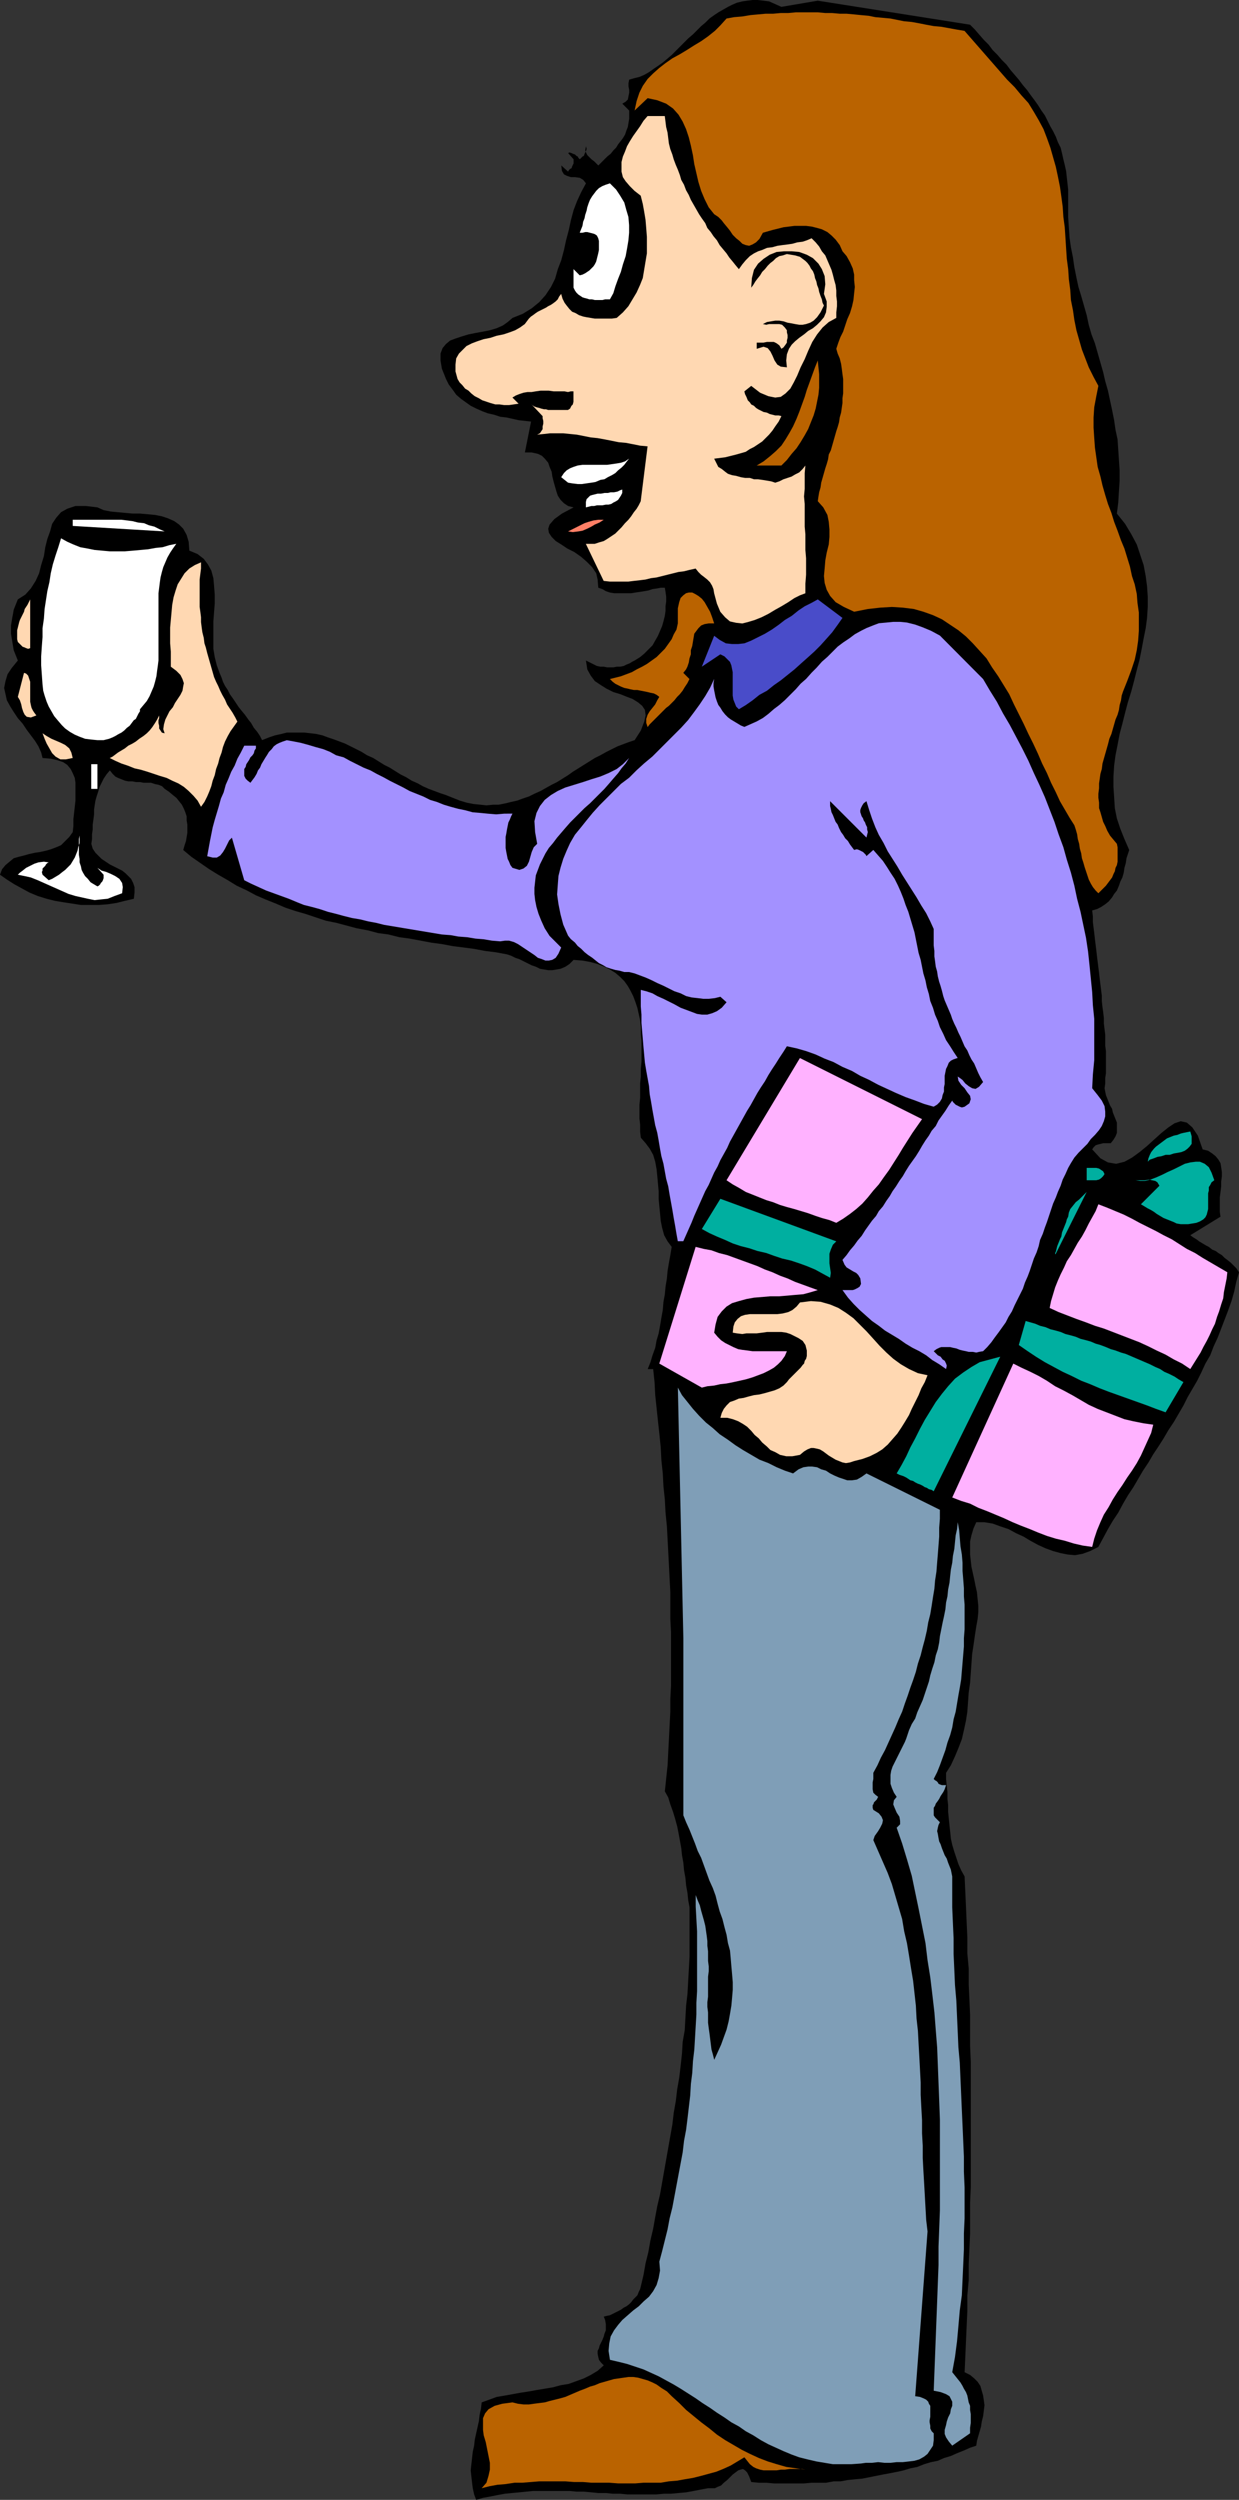 <?xml version="1.0" encoding="UTF-8" standalone="no"?>
<svg
   version="1.0"
   width="77.205mm"
   height="155.668mm"
   id="svg37"
   sodipodi:docname="Woman with Gift 1.wmf"
   xmlns:inkscape="http://www.inkscape.org/namespaces/inkscape"
   xmlns:sodipodi="http://sodipodi.sourceforge.net/DTD/sodipodi-0.dtd"
   xmlns="http://www.w3.org/2000/svg"
   xmlns:svg="http://www.w3.org/2000/svg">
  <rect width="100%" height="100%" fill="#333333" stroke="none"/>
  <sodipodi:namedview
     id="namedview37"
     pagecolor="#ffffff"
     bordercolor="#000000"
     borderopacity="0.25"
     inkscape:showpageshadow="2"
     inkscape:pageopacity="0.0"
     inkscape:pagecheckerboard="0"
     inkscape:deskcolor="#d1d1d1"
     inkscape:document-units="mm" />
  <defs
     id="defs1">
    <pattern
       id="WMFhbasepattern"
       patternUnits="userSpaceOnUse"
       width="6"
       height="6"
       x="0"
       y="0" />
  </defs>
  <path
     style="fill:#000000;fill-opacity:1;fill-rule:evenodd;stroke:none"
     d="m 192.594,0.162 35.869,5.656 1.131,1.131 0.969,1.131 1.131,1.293 1.131,1.131 0.969,1.293 1.131,1.131 0.969,1.131 1.131,1.131 0.969,1.293 0.969,1.131 0.969,1.131 0.969,1.293 0.969,1.131 0.808,1.131 0.969,1.293 0.808,1.131 0.808,1.293 0.808,1.131 0.646,1.293 0.646,1.293 0.646,1.131 0.646,1.293 0.485,1.293 0.646,1.293 0.323,1.293 0.323,1.454 0.323,1.293 0.323,1.454 0.162,1.454 0.162,1.454 0.162,1.454 v 1.454 2.585 2.424 l 0.162,2.424 0.162,2.424 0.323,2.262 0.485,2.424 0.323,2.262 0.485,2.424 0.485,2.262 0.646,2.101 0.646,2.262 0.646,2.262 0.485,2.262 0.646,2.262 0.808,2.101 0.646,2.262 0.646,2.262 0.646,2.262 0.485,2.101 0.646,2.262 0.485,2.262 0.485,2.262 0.485,2.424 0.323,2.262 0.485,2.262 0.162,2.424 0.162,2.424 0.162,2.424 v 2.424 l -0.162,2.585 -0.162,2.585 -0.323,2.585 1.939,2.424 1.454,2.424 1.293,2.424 0.808,2.424 0.808,2.424 0.485,2.585 0.323,2.424 0.162,2.424 v 2.424 l -0.162,2.585 -0.323,2.424 -0.485,2.424 -0.485,2.585 -0.485,2.424 -0.646,2.424 -0.646,2.585 -0.646,2.424 -0.808,2.585 -0.646,2.424 -0.646,2.585 -0.646,2.424 -0.485,2.585 -0.485,2.424 -0.323,2.424 -0.162,2.585 v 2.424 l 0.162,2.424 0.162,2.585 0.485,2.424 0.808,2.424 0.969,2.424 1.131,2.585 -0.323,0.97 -0.323,0.97 -0.162,1.131 -0.323,1.131 -0.162,1.131 -0.323,1.131 -0.485,0.97 -0.323,0.97 -0.485,1.131 -0.646,0.808 -0.485,0.808 -0.808,0.97 -0.808,0.646 -0.969,0.646 -0.969,0.485 -1.131,0.323 0.162,1.454 v 1.293 l 0.162,1.293 0.162,1.293 0.162,1.454 0.162,1.293 0.162,1.293 0.162,1.454 0.162,1.293 0.162,1.293 0.162,1.293 0.162,1.454 0.162,1.293 0.162,1.293 0.162,1.293 v 1.293 l 0.162,1.454 0.162,1.131 0.162,1.454 v 1.293 l 0.162,1.293 0.162,1.293 v 1.293 1.293 l 0.162,1.293 v 1.293 1.293 1.293 1.293 l -0.162,1.131 v 1.293 l -0.162,1.131 0.162,0.808 0.162,0.808 0.323,0.808 0.323,0.808 0.323,0.808 0.485,0.808 0.162,0.808 0.323,0.808 0.323,0.808 0.323,0.808 v 0.808 0.808 0.808 l -0.323,0.808 -0.485,0.808 -0.646,0.808 h -0.485 -0.646 -0.646 l -0.646,0.162 -0.646,0.162 -0.485,0.162 -0.485,0.485 -0.323,0.485 1.939,2.101 1.777,0.97 1.939,0.323 1.939,-0.485 1.777,-0.97 1.777,-1.293 1.777,-1.454 1.777,-1.616 1.616,-1.454 1.616,-1.293 1.454,-0.97 1.454,-0.485 1.454,0.323 1.293,1.131 1.293,1.939 1.131,3.232 1.293,0.323 0.969,0.646 0.808,0.646 0.646,0.808 0.485,0.808 0.162,0.97 0.162,1.131 v 0.97 l -0.162,1.293 v 1.131 l -0.162,1.293 -0.162,1.293 v 1.131 1.131 1.131 l 0.162,1.131 -7.109,4.363 0.646,0.485 0.808,0.485 0.646,0.485 0.808,0.485 0.808,0.485 0.646,0.323 0.808,0.646 0.808,0.323 0.646,0.485 0.808,0.485 0.646,0.646 0.646,0.485 0.808,0.646 0.646,0.646 0.646,0.646 0.646,0.97 -0.646,2.262 -0.485,2.262 -0.646,2.262 -0.808,2.262 -0.808,2.101 -0.808,2.101 -0.808,2.101 -0.969,2.101 -0.808,2.101 -1.131,1.939 -0.969,2.101 -0.969,1.939 -1.131,1.939 -1.131,1.939 -0.969,1.939 -1.131,1.939 -1.131,1.939 -1.293,1.939 -1.131,1.939 -1.131,1.778 -1.293,1.939 -1.131,1.939 -1.293,1.939 -1.131,1.939 -1.131,1.939 -1.293,1.939 -1.131,1.939 -1.131,2.101 -1.293,1.939 -1.131,1.939 -1.131,2.101 -1.131,2.101 -1.939,0.97 -1.777,0.646 -1.777,0.323 -1.777,-0.162 -1.616,-0.323 -1.777,-0.485 -1.777,-0.646 -1.777,-0.808 -1.777,-0.97 -1.616,-0.97 -1.777,-0.808 -1.777,-0.97 -1.939,-0.646 -1.777,-0.646 -1.939,-0.323 h -1.939 l -0.646,1.454 -0.485,1.616 -0.323,1.454 v 1.616 1.454 l 0.162,1.454 0.162,1.454 0.323,1.454 0.323,1.454 0.323,1.616 0.323,1.454 0.162,1.616 0.162,1.616 v 1.454 l -0.162,1.616 -0.323,1.778 -0.323,2.101 -0.323,2.262 -0.323,2.101 -0.162,2.262 -0.162,2.262 -0.162,2.262 -0.323,2.262 -0.162,2.262 -0.162,2.262 -0.323,2.101 -0.485,2.262 -0.485,2.101 -0.808,2.101 -0.808,1.939 -0.969,2.101 -1.131,1.778 v 1.454 l 0.162,1.616 0.162,1.454 v 1.616 l 0.162,1.454 v 1.616 l 0.162,1.616 0.162,1.616 0.162,1.454 0.162,1.616 0.323,1.454 0.485,1.616 0.485,1.454 0.485,1.454 0.646,1.454 0.808,1.454 0.162,3.555 0.162,3.555 0.162,3.717 0.162,3.555 v 3.717 l 0.323,3.555 v 3.717 l 0.162,3.555 0.162,3.717 v 3.717 3.555 l 0.162,3.717 v 3.717 3.717 3.555 3.717 3.717 3.717 3.555 3.717 l -0.162,3.717 v 3.555 3.717 l -0.162,3.555 -0.162,3.717 v 3.717 l -0.323,3.555 v 3.555 l -0.162,3.717 -0.162,3.555 -0.162,3.717 -0.162,3.555 1.293,0.646 0.969,0.808 0.808,0.808 0.646,0.97 0.323,1.131 0.323,1.131 0.162,1.131 0.162,1.131 -0.162,1.293 -0.162,1.293 -0.323,1.293 -0.162,1.131 -0.323,1.131 -0.323,1.131 -0.323,1.131 -0.162,1.131 -1.454,0.485 -1.454,0.646 -1.616,0.646 -1.454,0.646 -1.616,0.485 -1.454,0.646 -1.616,0.323 -1.616,0.485 -1.616,0.646 -1.616,0.323 -1.616,0.485 -1.454,0.323 -1.616,0.323 -1.777,0.323 -1.616,0.323 -1.616,0.323 -1.616,0.323 -1.777,0.162 -1.616,0.162 -1.777,0.323 h -1.616 l -1.777,0.323 h -1.777 -1.616 l -1.777,0.162 h -1.777 -1.777 -1.777 -1.777 l -1.777,-0.162 h -1.777 l -1.777,-0.162 -0.485,-1.293 -0.485,-0.97 -0.485,-0.485 -0.485,-0.323 -0.646,0.162 -0.485,0.162 -0.646,0.485 -0.646,0.485 -0.646,0.646 -0.646,0.646 -0.808,0.646 -0.646,0.646 -0.808,0.323 -0.646,0.323 h -0.808 -0.808 l -1.777,0.323 -1.616,0.323 -1.777,0.323 -1.777,0.162 -1.777,0.162 h -1.616 l -1.777,0.162 h -1.777 -1.616 -1.777 -1.777 l -1.616,-0.162 h -1.777 l -1.616,-0.162 h -1.777 l -1.616,-0.162 -1.777,-0.162 h -1.777 l -1.616,-0.162 h -1.616 -1.777 -1.777 -1.616 -1.777 l -1.616,0.162 -1.616,0.162 -1.777,0.162 -1.616,0.162 -1.777,0.323 -1.616,0.323 -1.777,0.323 -1.616,0.485 -0.485,-1.293 -0.323,-1.454 -0.162,-1.293 -0.162,-1.454 -0.162,-1.454 0.162,-1.454 0.162,-1.454 0.162,-1.454 0.323,-1.454 0.162,-1.454 0.323,-1.454 0.323,-1.454 0.323,-1.454 0.162,-1.454 0.323,-1.454 0.162,-1.454 1.777,-0.646 1.777,-0.646 1.939,-0.323 1.777,-0.323 1.777,-0.323 2.1,-0.323 1.777,-0.323 1.939,-0.323 1.939,-0.323 1.777,-0.485 1.939,-0.323 1.777,-0.646 1.777,-0.646 1.616,-0.808 1.616,-0.97 1.454,-1.293 -0.646,-0.646 -0.485,-0.646 -0.162,-0.646 -0.162,-0.808 v -0.646 l 0.323,-0.646 0.162,-0.646 0.323,-0.646 0.323,-0.646 0.323,-0.808 0.162,-0.646 0.323,-0.808 v -0.646 -0.808 l -0.162,-0.97 -0.323,-0.808 0.646,-0.162 0.808,-0.162 0.646,-0.323 0.646,-0.323 0.646,-0.323 0.646,-0.323 0.646,-0.485 0.646,-0.323 0.646,-0.485 0.485,-0.485 0.485,-0.646 0.485,-0.485 0.485,-0.485 0.323,-0.808 0.323,-0.646 0.162,-0.646 0.646,-2.747 0.485,-2.747 0.646,-2.585 0.485,-2.747 0.646,-2.747 0.485,-2.747 0.485,-2.585 0.646,-2.747 0.485,-2.747 0.485,-2.747 0.485,-2.747 0.485,-2.747 0.485,-2.747 0.485,-2.747 0.323,-2.747 0.485,-2.747 0.323,-2.747 0.485,-2.747 0.323,-2.747 0.323,-2.909 0.162,-2.747 0.485,-2.747 0.162,-2.909 0.162,-2.909 0.323,-2.747 0.162,-2.909 0.162,-2.909 0.162,-2.909 v -2.909 -2.909 -2.909 -2.909 l -0.323,-1.778 -0.162,-1.616 -0.323,-1.778 -0.162,-1.778 -0.323,-1.778 -0.162,-1.778 -0.323,-1.778 -0.162,-1.616 -0.323,-1.778 -0.323,-1.778 -0.323,-1.616 -0.485,-1.778 -0.485,-1.616 -0.646,-1.778 -0.485,-1.616 -0.808,-1.454 0.323,-3.07 0.323,-3.07 0.162,-3.232 0.162,-3.07 0.162,-3.232 0.162,-3.07 v -3.07 l 0.162,-3.07 v -3.232 -3.07 -3.232 -3.07 l -0.162,-3.07 v -3.232 -3.07 l -0.162,-3.07 -0.162,-3.232 -0.162,-3.07 -0.162,-3.07 -0.162,-3.07 -0.323,-3.232 -0.162,-3.07 -0.323,-3.07 -0.162,-3.07 -0.323,-3.07 -0.162,-3.07 -0.323,-3.232 -0.323,-2.909 -0.323,-3.07 -0.323,-3.07 -0.162,-3.07 -0.323,-3.07 h -1.293 l 0.646,-1.616 0.485,-1.616 0.646,-1.778 0.323,-1.778 0.485,-1.616 0.323,-1.778 0.323,-1.939 0.323,-1.778 0.162,-1.939 0.323,-1.778 0.162,-1.778 0.323,-1.939 0.162,-1.778 0.323,-1.939 0.323,-1.778 0.323,-1.939 -0.969,-1.293 -0.808,-1.454 -0.485,-1.778 -0.323,-1.616 -0.162,-1.778 -0.162,-1.616 -0.162,-1.778 v -1.778 l -0.162,-1.778 -0.162,-1.778 -0.162,-1.616 -0.323,-1.778 -0.485,-1.616 -0.808,-1.454 -0.969,-1.293 -1.131,-1.293 -0.162,-1.454 v -1.616 l -0.162,-1.454 v -1.616 -1.616 l 0.162,-1.616 v -1.616 -1.778 l 0.162,-1.616 v -1.778 l 0.162,-1.778 v -1.616 -1.616 -1.616 l -0.162,-1.616 v -1.616 l -0.162,-1.616 -0.323,-1.454 -0.323,-1.454 -0.485,-1.454 -0.485,-1.293 -0.646,-1.293 -0.646,-1.131 -0.808,-1.131 -0.969,-0.97 -1.131,-0.97 -1.293,-0.808 -1.293,-0.646 -1.616,-0.646 -1.777,-0.485 -1.777,-0.323 -2.1,-0.162 -0.969,0.97 -0.969,0.646 -1.131,0.485 -0.969,0.162 -0.969,0.162 h -0.969 l -0.969,-0.162 -0.969,-0.162 -0.969,-0.485 -0.969,-0.323 -0.969,-0.485 -0.969,-0.485 -0.969,-0.485 -0.969,-0.323 -0.969,-0.485 -0.969,-0.323 -2.585,-0.485 -2.585,-0.323 -2.585,-0.485 -2.424,-0.323 -2.585,-0.323 -2.585,-0.485 -2.424,-0.323 -2.585,-0.485 -2.585,-0.485 -2.424,-0.323 -2.585,-0.646 -2.424,-0.323 -2.424,-0.646 -2.585,-0.485 -2.424,-0.646 -2.424,-0.646 -2.424,-0.485 -2.424,-0.808 -2.424,-0.808 -2.262,-0.646 -2.424,-0.808 -2.262,-0.97 -2.424,-0.97 -2.262,-0.97 -2.1,-1.131 -2.424,-1.131 -2.1,-1.293 -2.262,-1.293 -2.1,-1.293 -2.1,-1.454 -2.1,-1.454 -1.939,-1.616 0.323,-1.131 0.323,-0.97 0.162,-0.97 0.162,-0.97 v -1.131 -0.808 l -0.162,-0.97 v -0.97 l -0.323,-0.97 -0.323,-0.808 -0.485,-0.97 -0.646,-0.808 -0.646,-0.808 -0.808,-0.646 -0.969,-0.808 -0.969,-0.646 -0.646,-0.646 -0.808,-0.323 -0.808,-0.162 -0.969,-0.323 h -0.808 -0.969 l -0.808,-0.162 h -0.969 l -0.808,-0.162 h -0.969 l -0.808,-0.162 -0.808,-0.323 -0.808,-0.323 -0.646,-0.323 -0.646,-0.646 -0.646,-0.808 -0.808,0.97 -0.646,0.97 -0.485,0.97 -0.485,0.97 -0.323,1.131 -0.323,0.97 -0.323,1.131 -0.162,0.97 -0.162,1.131 v 1.131 l -0.162,1.293 -0.162,1.131 v 1.131 l -0.162,1.131 v 1.131 l -0.162,1.131 0.323,1.131 0.646,0.97 0.808,0.808 0.646,0.646 0.969,0.646 0.969,0.646 0.969,0.485 0.969,0.485 0.969,0.485 0.808,0.646 0.646,0.646 0.646,0.646 0.485,0.97 0.323,0.97 v 1.293 l -0.162,1.454 -2.1,0.485 -1.939,0.485 -2.1,0.323 -2.1,0.162 h -2.1 -2.1 l -2.1,-0.323 -2.1,-0.323 -1.939,-0.323 -1.939,-0.485 L 8.886,210.876 6.948,210.068 5.17,209.099 3.393,208.129 1.616,206.998 0,205.867 l 0.485,-1.293 0.808,-0.97 0.969,-0.808 0.969,-0.808 1.131,-0.323 1.293,-0.323 1.131,-0.323 1.454,-0.323 1.131,-0.162 1.454,-0.323 1.131,-0.323 1.293,-0.485 1.131,-0.485 0.969,-0.97 0.969,-0.97 0.808,-1.131 0.162,-1.454 v -1.616 l 0.162,-1.454 0.162,-1.454 0.162,-1.454 v -1.454 -1.454 -1.293 l -0.162,-1.131 -0.485,-1.131 -0.485,-0.97 -0.808,-0.97 -0.969,-0.646 -1.454,-0.485 -1.454,-0.323 -1.939,-0.162 -0.323,-1.293 -0.646,-1.454 -0.808,-1.293 -0.969,-1.293 -0.969,-1.293 -0.969,-1.454 -1.131,-1.293 -0.969,-1.454 -0.808,-1.293 -0.808,-1.454 -0.323,-1.454 -0.323,-1.454 0.323,-1.616 0.485,-1.616 0.969,-1.454 1.454,-1.778 L 3.878,154.643 3.555,153.835 3.231,153.027 3.07,152.057 2.908,151.088 2.747,150.118 2.585,149.149 v -0.97 -0.97 l 0.162,-0.97 0.162,-0.97 0.162,-0.808 0.162,-0.97 0.323,-0.808 0.323,-0.808 0.323,-0.808 1.777,-1.131 1.293,-1.454 1.131,-1.778 0.808,-1.778 0.485,-1.939 0.646,-2.101 0.323,-2.101 0.485,-1.939 0.646,-1.778 0.485,-1.778 0.969,-1.454 1.131,-1.293 1.454,-0.808 1.939,-0.646 h 2.424 l 2.747,0.323 1.454,0.646 1.616,0.323 1.616,0.162 1.777,0.162 1.777,0.162 h 1.777 l 1.777,0.162 1.777,0.162 1.616,0.323 1.454,0.485 1.454,0.646 1.131,0.808 0.969,0.97 0.808,1.454 0.485,1.616 0.162,2.101 1.939,0.808 1.454,1.131 0.969,1.293 0.808,1.454 0.485,1.778 0.162,1.778 0.162,2.101 v 2.101 l -0.162,2.101 -0.162,2.101 v 2.262 2.262 1.939 l 0.323,1.939 0.485,1.939 0.646,1.778 0.485,1.131 0.323,0.97 0.485,0.97 0.646,0.97 0.485,0.97 0.808,1.131 0.646,0.97 0.646,0.97 0.646,0.808 0.808,0.97 0.808,1.131 0.646,0.808 0.646,1.131 0.808,0.97 0.646,0.97 0.485,0.97 1.616,-0.646 1.454,-0.485 1.454,-0.323 1.293,-0.323 h 1.454 1.454 1.293 l 1.454,0.162 1.293,0.162 1.454,0.323 1.293,0.485 1.454,0.485 1.293,0.485 1.293,0.485 1.293,0.646 1.293,0.646 1.293,0.646 1.293,0.808 1.454,0.646 1.293,0.808 1.293,0.808 1.293,0.646 1.293,0.808 1.293,0.808 1.293,0.646 1.293,0.808 1.454,0.646 1.131,0.646 1.454,0.646 1.293,0.485 1.293,0.485 1.454,0.485 1.616,0.646 1.616,0.646 1.616,0.485 1.616,0.323 1.616,0.162 1.454,0.162 1.616,-0.162 h 1.293 l 1.616,-0.323 1.293,-0.323 1.454,-0.323 1.293,-0.485 1.454,-0.485 1.293,-0.646 1.454,-0.646 1.131,-0.646 1.454,-0.808 1.293,-0.646 1.293,-0.808 1.293,-0.808 1.131,-0.808 1.293,-0.808 1.293,-0.808 1.293,-0.808 1.293,-0.808 1.293,-0.646 1.454,-0.808 1.293,-0.646 1.293,-0.646 1.293,-0.485 1.293,-0.485 1.454,-0.485 1.454,-2.262 0.808,-2.101 0.323,-1.454 -0.162,-1.293 -0.646,-0.97 -0.969,-0.808 -1.293,-0.808 -1.293,-0.485 -1.616,-0.646 -1.616,-0.485 -1.616,-0.808 -1.293,-0.808 -1.454,-0.97 -0.969,-1.293 -0.808,-1.454 -0.323,-2.101 0.646,0.323 0.646,0.323 0.646,0.323 0.646,0.323 0.808,0.162 h 0.808 l 0.808,0.162 h 0.808 0.646 l 0.808,-0.162 h 0.808 l 0.808,-0.162 0.646,-0.323 0.808,-0.323 0.485,-0.323 0.646,-0.323 1.293,-0.808 0.969,-0.808 0.969,-0.97 0.969,-0.97 0.646,-1.131 0.646,-1.131 0.485,-1.131 0.485,-1.131 0.323,-1.131 0.323,-1.293 0.162,-1.131 v -1.131 l 0.162,-1.131 v -1.131 l -0.162,-1.131 -0.162,-0.97 h -0.969 l -0.808,0.162 -1.131,0.162 -0.969,0.323 -0.969,0.162 -0.969,0.162 -1.131,0.162 -0.969,0.162 h -0.969 -1.131 -0.969 -0.969 l -0.969,-0.162 -0.969,-0.323 -0.808,-0.485 -0.969,-0.323 -0.162,-1.939 -0.323,-1.454 -0.969,-1.454 -1.293,-1.293 -1.293,-1.131 -1.616,-1.131 -1.616,-0.808 -1.454,-0.97 -1.293,-0.808 -0.969,-0.97 -0.646,-0.97 -0.162,-0.97 0.323,-0.97 1.131,-1.293 1.777,-1.293 2.747,-1.454 -1.293,-0.323 -0.969,-0.646 -0.808,-0.808 -0.646,-0.97 -0.323,-0.97 -0.323,-1.131 -0.323,-1.131 -0.323,-1.293 -0.162,-1.131 -0.485,-1.131 -0.323,-0.97 -0.808,-0.97 -0.646,-0.646 -0.969,-0.485 -1.454,-0.323 h -1.616 l 1.454,-7.272 -1.454,-0.162 -1.454,-0.162 -1.454,-0.323 -1.454,-0.323 -1.454,-0.162 -1.454,-0.485 -1.454,-0.323 -1.293,-0.485 -1.454,-0.646 -1.293,-0.646 -1.131,-0.808 -1.131,-0.808 -1.131,-0.97 -0.808,-1.131 -0.969,-1.293 -0.646,-1.293 -0.969,-2.424 -0.323,-1.939 v -1.616 l 0.485,-1.293 0.808,-0.97 0.969,-0.808 1.293,-0.485 1.454,-0.485 1.616,-0.485 1.616,-0.323 1.777,-0.323 1.616,-0.323 1.616,-0.485 1.454,-0.646 1.131,-0.808 1.131,-0.97 2.424,-0.97 2.1,-1.293 1.777,-1.454 1.454,-1.616 1.293,-1.939 0.969,-1.939 0.646,-2.262 0.808,-2.101 0.646,-2.424 0.485,-2.262 0.646,-2.424 0.485,-2.262 0.646,-2.424 0.808,-2.101 0.969,-2.101 1.131,-2.101 -0.646,-0.808 -0.808,-0.485 -1.131,-0.162 h -0.969 l -0.969,-0.323 -0.646,-0.323 -0.485,-0.808 -0.162,-1.293 1.616,1.454 0.162,-0.323 0.323,-0.323 0.323,-0.162 0.162,-0.485 0.162,-0.323 0.162,-0.323 v -0.485 -0.485 l -1.293,-1.454 0.323,-0.162 0.485,0.162 0.323,0.162 0.485,0.162 0.323,0.323 0.323,0.162 0.162,0.323 0.323,0.323 0.323,-0.323 0.323,-0.323 0.323,-0.162 0.162,-0.485 0.162,-0.323 0.162,-0.323 0.162,-0.485 -0.162,-0.646 -0.162,0.97 0.162,0.485 0.323,0.646 0.485,0.485 0.485,0.485 0.646,0.485 0.485,0.485 0.485,0.485 0.808,-0.808 0.646,-0.646 0.646,-0.646 0.808,-0.646 0.646,-0.808 0.646,-0.646 0.485,-0.808 0.646,-0.808 0.485,-0.646 0.485,-0.808 0.323,-0.97 0.323,-0.808 0.162,-0.97 0.162,-0.97 V 26.986 26.016 l -1.616,-1.616 0.808,-0.485 0.485,-0.485 0.162,-0.808 0.162,-0.808 v -0.646 l -0.162,-0.808 v -0.808 l 0.162,-0.808 1.131,-0.323 1.293,-0.323 1.131,-0.485 1.131,-0.646 1.131,-0.808 0.969,-0.646 1.131,-0.808 0.969,-0.808 1.131,-0.97 0.969,-0.97 0.969,-0.97 0.969,-0.97 0.969,-0.97 1.131,-0.97 0.969,-0.97 0.969,-0.97 0.969,-0.808 0.969,-0.97 1.131,-0.808 0.969,-0.646 1.131,-0.646 1.131,-0.646 0.969,-0.485 1.131,-0.485 1.293,-0.323 1.131,-0.162 L 177.244,0 h 1.131 l 1.454,0.162 1.293,0.162 1.454,0.646 1.454,0.646 z"
     id="path1" />
  <path
     style="fill:#ba6300;fill-opacity:1;fill-rule:evenodd;stroke:none"
     d="m 237.188,18.745 1.777,1.778 1.616,1.939 1.616,1.778 1.293,2.101 1.131,1.939 1.131,2.101 0.808,2.101 0.808,2.262 0.646,2.262 0.646,2.262 0.485,2.262 0.485,2.424 0.323,2.262 0.323,2.424 0.162,2.424 0.323,2.424 0.162,2.424 0.162,2.585 0.162,2.424 0.323,2.424 0.162,2.424 0.323,2.424 0.162,2.424 0.485,2.424 0.323,2.262 0.485,2.424 0.646,2.262 0.646,2.262 0.808,2.101 0.808,2.101 1.131,2.262 1.131,2.101 -0.485,2.424 -0.485,2.585 -0.162,2.424 v 2.424 l 0.162,2.424 0.162,2.262 0.323,2.262 0.323,2.262 0.646,2.262 0.485,2.101 0.646,2.262 0.646,2.101 0.808,2.101 0.646,2.101 0.808,2.101 0.808,2.262 0.808,1.939 0.646,2.101 0.646,2.101 0.485,2.262 0.646,1.939 0.485,2.262 0.162,2.101 0.323,2.262 v 2.101 2.262 l -0.162,2.262 -0.323,2.262 -0.485,2.262 -0.808,2.424 -0.969,2.585 -0.969,2.424 -0.323,0.97 -0.162,1.131 -0.323,1.131 -0.162,1.131 -0.323,1.131 -0.485,1.131 -0.323,1.131 -0.323,1.131 -0.323,1.131 -0.485,1.131 -0.323,1.293 -0.323,1.131 -0.323,1.131 -0.323,1.131 -0.323,1.131 -0.162,1.293 -0.323,1.131 -0.162,1.131 -0.162,1.131 v 1.131 l -0.162,1.293 v 0.97 l 0.162,1.131 v 1.293 l 0.323,0.97 0.323,1.131 0.323,1.131 0.485,0.97 0.485,1.131 0.646,1.131 0.808,0.97 0.808,0.97 0.162,0.808 v 0.97 0.808 0.808 0.808 l -0.162,0.808 -0.323,0.646 -0.162,0.808 -0.323,0.646 -0.323,0.808 -0.485,0.646 -0.485,0.646 -0.485,0.646 -0.485,0.485 -0.646,0.646 -0.646,0.646 -0.646,-0.646 -0.646,-0.808 -0.485,-0.808 -0.485,-0.97 -0.323,-0.97 -0.323,-0.97 -0.323,-0.97 -0.323,-1.131 -0.323,-0.97 -0.162,-1.131 -0.323,-1.131 -0.162,-1.131 -0.323,-1.131 -0.162,-1.131 -0.323,-1.131 -0.323,-0.97 -1.131,-1.778 -1.131,-1.939 -1.131,-1.939 -0.969,-2.101 -1.131,-2.262 -0.969,-2.262 -1.131,-2.262 -0.969,-2.262 -1.131,-2.424 -1.131,-2.262 -1.131,-2.424 -1.131,-2.262 -1.131,-2.262 -1.131,-2.424 -1.293,-2.101 -1.293,-2.101 -1.454,-2.101 -1.293,-2.101 -1.616,-1.778 -1.616,-1.778 -1.616,-1.616 -1.777,-1.454 -1.939,-1.293 -1.939,-1.293 -2.1,-0.97 -2.262,-0.808 -2.262,-0.646 -2.585,-0.323 -2.585,-0.162 -2.747,0.162 -2.908,0.323 -3.231,0.646 -2.424,-1.131 -1.939,-1.131 -1.293,-1.454 -0.808,-1.454 -0.485,-1.616 -0.162,-1.616 0.162,-1.778 0.162,-1.939 0.323,-1.778 0.485,-1.939 0.162,-1.778 v -1.778 l -0.162,-1.778 -0.323,-1.616 -0.969,-1.778 -1.293,-1.454 0.162,-1.131 0.162,-0.97 0.323,-1.131 0.162,-1.131 0.323,-1.131 0.323,-1.131 0.323,-1.131 0.323,-0.97 0.323,-1.131 0.162,-1.131 0.485,-0.97 0.323,-1.131 0.323,-1.131 0.323,-1.131 0.323,-1.131 0.323,-0.97 0.323,-1.131 0.162,-1.131 0.323,-1.131 0.162,-1.131 0.162,-1.131 v -1.131 l 0.162,-1.131 v -1.131 -1.131 -1.131 l -0.162,-1.131 -0.162,-1.293 -0.162,-1.131 -0.323,-1.293 -0.485,-1.131 -0.323,-1.131 0.485,-1.454 0.485,-1.293 0.646,-1.293 0.485,-1.454 0.485,-1.454 0.646,-1.454 0.485,-1.616 0.323,-1.454 0.162,-1.616 0.162,-1.454 -0.162,-1.616 v -1.293 l -0.323,-1.454 -0.646,-1.454 -0.808,-1.454 -0.969,-1.131 -0.646,-1.454 -0.969,-1.293 -0.969,-0.97 -0.969,-0.808 -1.293,-0.646 -1.131,-0.323 -1.293,-0.323 -1.293,-0.162 h -1.293 -1.454 l -1.293,0.162 -1.293,0.162 -1.293,0.323 -1.293,0.323 -1.131,0.323 -1.131,0.323 -0.808,1.454 -0.808,0.808 -0.808,0.485 -0.808,0.323 -0.808,-0.162 -0.808,-0.323 -0.646,-0.646 -0.808,-0.646 -0.808,-0.808 -0.646,-0.97 -0.646,-0.808 -0.808,-0.97 -0.485,-0.646 -0.808,-0.808 -0.485,-0.323 -0.485,-0.323 -1.293,-1.616 -0.969,-1.939 -0.808,-1.939 -0.646,-2.101 -0.485,-2.101 -0.485,-2.101 -0.323,-2.101 -0.485,-2.262 -0.485,-1.939 -0.646,-1.939 -0.808,-1.778 -0.969,-1.616 -1.293,-1.454 -1.616,-1.131 -2.1,-0.808 -2.262,-0.485 -3.07,2.909 0.485,-2.262 0.646,-1.939 0.808,-1.616 1.131,-1.616 1.293,-1.293 1.454,-1.293 1.454,-1.131 1.616,-1.131 1.777,-0.97 1.616,-0.97 1.777,-1.131 1.616,-0.97 1.616,-1.131 1.616,-1.293 1.293,-1.293 1.454,-1.616 1.777,-0.323 1.939,-0.162 1.939,-0.323 1.777,-0.162 1.777,-0.162 h 1.777 l 1.777,-0.162 h 1.777 l 1.777,-0.162 h 1.777 1.777 1.616 l 1.777,0.162 h 1.616 l 1.777,0.162 h 1.616 l 1.777,0.162 1.616,0.162 1.777,0.162 1.616,0.323 1.777,0.162 1.777,0.162 1.616,0.323 1.616,0.323 1.777,0.162 1.777,0.323 1.616,0.323 1.777,0.323 1.777,0.162 1.777,0.323 1.777,0.323 1.939,0.323 z"
     id="path2" />
  <path
     style="fill:#ffd8b2;fill-opacity:1;fill-rule:evenodd;stroke:none"
     d="m 156.563,27.309 0.162,1.293 0.162,1.293 0.323,1.293 0.162,1.293 0.162,1.293 0.323,1.293 0.485,1.293 0.323,1.131 0.485,1.293 0.485,1.131 0.485,1.293 0.323,1.131 0.646,1.131 0.485,1.293 0.646,1.131 0.485,1.131 0.646,1.131 0.646,1.131 0.646,1.131 0.646,0.97 0.808,1.131 0.485,1.131 0.808,0.97 0.646,0.97 0.808,0.97 0.646,1.131 0.808,0.97 0.808,0.97 0.646,0.97 0.808,0.97 0.646,0.808 0.808,0.97 0.808,-1.131 0.808,-0.97 0.969,-0.97 0.969,-0.646 0.969,-0.485 0.969,-0.323 1.131,-0.485 1.293,-0.162 1.131,-0.323 1.131,-0.162 1.293,-0.162 1.131,-0.162 1.131,-0.323 1.293,-0.162 0.969,-0.323 1.131,-0.485 0.969,0.97 0.808,0.97 0.646,1.131 0.808,0.97 0.485,1.131 0.485,1.131 0.485,1.131 0.323,1.131 0.323,1.293 0.323,1.131 0.162,1.293 v 1.293 l 0.162,1.293 v 1.131 l -0.162,1.454 v 1.293 l -1.777,0.97 -1.454,1.293 -1.293,1.616 -1.131,1.778 -0.969,2.101 -0.808,1.939 -0.969,1.939 -0.808,1.939 -0.808,1.616 -0.808,1.454 -1.131,1.131 -1.131,0.808 -1.293,0.162 -1.616,-0.323 -1.939,-0.808 -2.1,-1.616 -1.616,1.293 0.162,0.646 0.323,0.646 0.323,0.808 0.485,0.485 0.323,0.485 0.646,0.323 0.485,0.485 0.485,0.323 0.646,0.323 0.646,0.323 0.808,0.162 0.646,0.323 0.646,0.162 0.646,0.162 h 0.808 l 0.646,0.162 -0.646,1.293 -0.808,1.131 -0.646,0.97 -0.808,0.97 -0.808,0.808 -0.808,0.808 -0.969,0.646 -0.969,0.646 -0.969,0.485 -0.969,0.646 -1.131,0.323 -1.131,0.323 -1.293,0.323 -1.293,0.323 -1.293,0.162 -1.293,0.162 0.485,0.97 0.485,0.97 0.808,0.485 0.808,0.646 0.646,0.485 0.969,0.323 0.969,0.162 1.131,0.323 0.969,0.162 h 1.131 l 0.969,0.323 h 0.969 l 1.131,0.162 0.969,0.162 0.969,0.162 0.969,0.323 0.969,-0.323 0.969,-0.485 0.969,-0.323 0.969,-0.323 0.808,-0.485 0.969,-0.485 0.808,-0.808 0.646,-0.808 -0.162,1.778 v 1.939 1.778 l -0.162,1.778 0.162,1.778 v 1.778 1.778 1.778 l 0.162,1.778 v 1.939 1.778 l 0.162,1.939 v 1.939 1.939 l -0.162,2.101 v 2.262 l -1.293,0.485 -1.293,0.646 -1.454,0.97 -1.616,0.97 -1.454,0.808 -1.616,0.97 -1.616,0.808 -1.616,0.646 -1.616,0.485 -1.293,0.323 -1.454,-0.162 -1.454,-0.323 -1.131,-0.97 -1.131,-1.293 -0.808,-1.939 -0.646,-2.424 -0.162,-0.97 -0.323,-0.808 -0.485,-0.808 -0.646,-0.646 -0.808,-0.646 -0.646,-0.485 -0.646,-0.646 -0.646,-0.808 -1.454,0.323 -1.293,0.323 -1.293,0.162 -1.293,0.323 -1.293,0.323 -1.293,0.323 -1.293,0.323 -1.293,0.162 -1.293,0.323 -1.293,0.162 -1.454,0.162 -1.293,0.162 h -1.454 -1.293 -1.616 l -1.454,-0.162 -4.201,-8.726 h 1.131 0.969 l 0.969,-0.323 1.131,-0.323 0.808,-0.485 0.969,-0.646 0.969,-0.646 0.646,-0.646 0.808,-0.808 0.808,-0.97 0.808,-0.808 0.646,-0.808 0.646,-0.97 0.646,-0.808 0.485,-0.808 0.485,-0.97 1.616,-12.927 -1.777,-0.162 -1.616,-0.323 -1.616,-0.323 -1.777,-0.162 -1.616,-0.323 -1.616,-0.323 -1.777,-0.323 -1.616,-0.162 -1.616,-0.323 -1.616,-0.323 -1.616,-0.162 -1.616,-0.162 h -1.454 -1.616 l -1.454,0.162 -1.616,0.162 0.646,-0.323 0.323,-0.485 0.323,-0.485 v -0.646 l 0.162,-0.646 v -0.646 l -0.162,-0.646 v -0.485 l -2.747,-2.909 0.323,0.323 0.485,0.323 0.485,0.162 0.646,0.162 0.485,0.162 0.646,0.162 h 0.485 l 0.485,0.162 h 0.646 0.646 0.485 0.485 0.646 0.646 0.485 0.646 l 0.485,-0.323 0.323,-0.646 0.323,-0.323 0.162,-0.646 V 93.884 93.238 92.592 92.107 h -0.646 l -0.646,0.162 -0.808,-0.162 h -0.808 -0.969 -0.808 l -1.131,-0.162 h -0.969 -0.969 l -1.131,0.162 -0.969,0.162 h -0.969 l -0.969,0.162 -0.969,0.323 -0.808,0.323 -0.808,0.485 1.454,1.454 -1.131,0.162 -1.131,0.162 h -1.131 l -1.131,-0.162 h -0.969 l -1.131,-0.323 -0.969,-0.323 -0.969,-0.323 -0.808,-0.485 -0.969,-0.485 -0.808,-0.646 -0.646,-0.646 -0.808,-0.485 -0.646,-0.808 -0.646,-0.646 -0.485,-0.808 -0.485,-1.778 v -1.616 l 0.162,-1.454 0.646,-1.131 0.808,-0.808 0.969,-0.97 1.293,-0.646 1.293,-0.485 1.454,-0.485 1.616,-0.323 1.454,-0.485 1.616,-0.323 1.454,-0.485 1.293,-0.485 1.131,-0.646 1.131,-0.808 0.485,-0.646 0.485,-0.646 0.485,-0.485 0.485,-0.323 0.646,-0.485 0.485,-0.323 0.646,-0.323 0.646,-0.323 0.646,-0.323 0.485,-0.323 0.646,-0.323 0.485,-0.323 0.646,-0.485 0.485,-0.485 0.323,-0.646 0.485,-0.646 0.323,1.131 0.485,0.97 0.485,0.646 0.646,0.808 0.646,0.646 0.808,0.323 0.808,0.485 0.969,0.323 0.808,0.162 0.969,0.162 0.969,0.162 h 1.131 0.969 0.969 0.969 l 1.131,-0.162 1.454,-1.293 1.293,-1.454 0.969,-1.616 0.969,-1.616 0.808,-1.778 0.646,-1.616 0.323,-1.939 0.323,-1.939 0.323,-1.939 v -1.939 -1.939 l -0.162,-2.101 -0.162,-1.939 -0.323,-1.939 -0.323,-1.778 -0.485,-1.939 -1.454,-1.131 -1.131,-1.131 -0.969,-1.131 -0.646,-0.97 -0.323,-1.293 v -1.131 -1.131 l 0.323,-1.293 0.485,-1.131 0.485,-1.293 0.646,-1.131 0.808,-1.293 0.808,-1.131 0.808,-1.131 0.808,-1.293 0.969,-1.131 z"
     id="path3" />
  <path
     style="fill:#ffffff;fill-opacity:1;fill-rule:evenodd;stroke:none"
     d="m 143.637,70.454 h -0.485 -0.646 l -0.646,0.162 h -0.646 -0.646 -0.485 l -0.646,-0.162 h -0.646 l -0.485,-0.162 -0.646,-0.162 -0.485,-0.162 -0.485,-0.323 -0.485,-0.323 -0.485,-0.485 -0.323,-0.485 -0.323,-0.646 v -4.363 l 1.454,1.454 0.646,-0.162 0.646,-0.323 0.485,-0.323 0.485,-0.323 0.485,-0.485 0.485,-0.485 0.323,-0.485 0.323,-0.646 0.162,-0.646 0.162,-0.646 0.162,-0.646 0.162,-0.808 v -0.646 -0.646 -0.808 l -0.162,-0.646 -0.323,-0.646 -0.485,-0.323 -0.485,-0.162 -0.646,-0.162 -0.646,-0.162 h -0.485 l -0.646,0.162 h -0.646 l 0.323,-0.808 0.323,-0.808 0.162,-0.97 0.323,-0.808 0.162,-0.808 0.323,-0.97 0.162,-0.808 0.323,-0.97 0.323,-0.808 0.485,-0.808 0.485,-0.646 0.485,-0.646 0.646,-0.646 0.808,-0.485 0.808,-0.323 0.969,-0.323 1.454,1.454 0.969,1.454 0.969,1.616 0.485,1.778 0.485,1.616 0.162,1.939 v 1.778 l -0.162,1.778 -0.323,1.939 -0.323,1.778 -0.646,1.939 -0.485,1.778 -0.646,1.616 -0.646,1.778 -0.485,1.616 z"
     id="path4" />
  <path
     style="fill:#000000;fill-opacity:1;fill-rule:evenodd;stroke:none"
     d="m 194.048,69.161 0.646,1.778 v 1.293 l -0.162,1.293 -0.485,1.131 -0.808,0.97 -0.808,0.808 -0.969,0.808 -1.131,0.646 -0.969,0.808 -1.131,0.808 -0.969,0.808 -0.808,0.808 -0.646,0.97 -0.485,1.293 -0.162,1.454 0.162,1.616 -1.454,-0.162 -0.808,-0.485 -0.646,-0.97 -0.485,-1.131 -0.485,-0.97 -0.646,-0.808 -0.969,-0.323 -1.616,0.485 v -1.454 h 0.646 0.969 l 0.808,-0.162 h 0.808 0.808 l 0.646,0.323 0.646,0.485 0.485,0.808 0.485,-0.323 0.485,-0.646 0.323,-0.485 v -0.485 l 0.162,-0.646 v -0.646 l -0.162,-0.646 v -0.485 l -0.485,-0.646 -0.646,-0.646 -0.646,-0.162 h -0.646 -0.969 -0.808 l -0.646,0.162 -0.808,-0.162 0.969,-0.485 0.969,-0.162 0.969,-0.162 h 0.969 l 0.969,0.162 0.969,0.323 0.969,0.162 0.808,0.162 0.969,0.162 h 0.808 l 0.808,-0.162 0.969,-0.323 0.808,-0.485 0.808,-0.808 0.808,-1.131 0.808,-1.616 -0.323,-0.646 -0.162,-0.808 -0.323,-0.808 -0.323,-0.97 -0.162,-0.808 -0.323,-0.808 -0.162,-0.808 -0.323,-0.808 -0.162,-0.808 -0.323,-0.808 -0.485,-0.646 -0.323,-0.646 -0.485,-0.646 -0.485,-0.485 -0.646,-0.485 -0.646,-0.485 -1.131,-0.323 -0.969,-0.162 -0.969,-0.162 -0.969,0.323 -0.808,0.162 -0.808,0.485 -0.646,0.646 -0.646,0.485 -0.646,0.646 -0.646,0.808 -0.646,0.646 -0.485,0.808 -0.646,0.808 -0.485,0.646 -0.485,0.808 -0.485,0.646 0.162,-2.262 0.485,-1.939 0.969,-1.454 1.293,-1.131 1.454,-0.97 1.616,-0.646 1.777,-0.162 h 1.777 l 1.777,0.162 1.777,0.646 1.454,0.808 1.293,1.293 0.808,1.293 0.646,1.616 0.162,1.939 z"
     id="path5" />
  <path
     style="fill:#ba6300;fill-opacity:1;fill-rule:evenodd;stroke:none"
     d="m 184.03,109.559 h -5.817 l 1.616,-0.97 1.616,-1.293 1.293,-1.131 1.293,-1.293 0.969,-1.454 0.969,-1.616 0.808,-1.454 0.808,-1.778 0.646,-1.616 0.646,-1.778 0.646,-1.778 0.485,-1.616 0.646,-1.778 0.646,-1.778 0.646,-1.778 0.646,-1.616 0.162,1.616 0.162,1.616 v 1.616 1.616 l -0.162,1.616 -0.323,1.616 -0.323,1.616 -0.485,1.616 -0.646,1.616 -0.646,1.616 -0.808,1.454 -0.969,1.616 -0.969,1.454 -1.131,1.293 -1.131,1.454 z"
     id="path6" />
  <path
     style="fill:#ffffff;fill-opacity:1;fill-rule:evenodd;stroke:none"
     d="m 129.419,105.034 5.655,1.454 z"
     id="path7" />
  <path
     style="fill:#ffffff;fill-opacity:1;fill-rule:evenodd;stroke:none"
     d="m 148.161,107.943 -0.646,0.808 -0.485,0.646 -0.646,0.646 -0.808,0.646 -0.646,0.646 -0.808,0.485 -0.969,0.485 -0.808,0.485 -0.969,0.162 -1.131,0.485 -0.969,0.162 -1.131,0.162 -1.131,0.162 h -0.969 l -1.293,-0.162 -0.969,-0.162 -1.616,-1.293 0.646,-0.97 0.646,-0.646 0.808,-0.485 0.808,-0.323 0.969,-0.323 1.131,-0.162 h 1.131 1.131 1.131 1.293 1.131 l 1.131,-0.162 1.131,-0.162 0.969,-0.162 0.969,-0.323 z"
     id="path8" />
  <path
     style="fill:#ffffff;fill-opacity:1;fill-rule:evenodd;stroke:none"
     d="m 146.546,115.214 v 0.808 l -0.323,0.646 -0.323,0.485 -0.323,0.485 -0.485,0.323 -0.646,0.323 -0.485,0.323 -0.646,0.162 h -0.646 l -0.808,0.162 h -0.646 -0.646 l -0.646,0.162 h -0.646 l -0.646,0.162 -0.646,0.162 v -0.646 -0.646 l 0.162,-0.646 0.323,-0.323 0.485,-0.485 0.485,-0.162 0.646,-0.162 0.646,-0.162 h 0.808 l 0.808,-0.162 h 0.808 l 0.646,-0.162 h 0.808 l 0.808,-0.162 0.646,-0.323 z"
     id="path9" />
  <path
     style="fill:#ffffff;fill-opacity:1;fill-rule:evenodd;stroke:none"
     d="M 38.777,125.072 17.127,123.779 v -1.454 h 1.454 1.454 1.454 1.454 1.454 1.293 1.454 1.454 l 1.293,0.162 1.293,0.162 1.293,0.323 1.454,0.162 1.131,0.485 1.293,0.323 1.293,0.646 z"
     id="path10" />
  <path
     style="fill:#ff7f66;fill-opacity:1;fill-rule:evenodd;stroke:none"
     d="m 142.183,122.324 -0.969,0.646 -1.131,0.485 -0.808,0.485 -0.969,0.485 -1.131,0.485 -0.969,0.162 -1.293,0.162 -1.131,-0.162 0.969,-0.485 0.969,-0.485 0.969,-0.485 0.969,-0.485 0.969,-0.323 1.131,-0.323 1.131,-0.162 z"
     id="path11" />
  <path
     style="fill:#ffffff;fill-opacity:1;fill-rule:evenodd;stroke:none"
     d="m 41.524,127.98 -0.808,1.131 -0.646,0.97 -0.646,1.131 -0.485,1.131 -0.485,1.131 -0.323,1.131 -0.323,1.293 -0.162,1.131 -0.162,1.293 -0.162,1.293 v 1.293 1.293 1.293 1.293 1.454 1.293 1.293 1.293 1.454 1.293 1.293 1.293 l -0.162,1.293 -0.162,1.131 -0.162,1.293 -0.323,1.293 -0.323,1.131 -0.485,1.131 -0.485,1.131 -0.646,1.131 -0.808,0.97 -0.808,0.97 v 0.485 l -0.323,0.485 -0.323,0.646 -0.323,0.646 -0.485,0.323 -0.485,0.646 -0.485,0.646 -0.646,0.485 -0.646,0.646 -0.646,0.485 -0.646,0.323 -0.808,0.485 -0.646,0.323 -0.808,0.323 -0.646,0.162 -0.646,0.162 h -1.454 l -1.616,-0.162 -1.293,-0.162 -1.293,-0.485 -1.131,-0.485 -1.131,-0.646 -1.131,-0.808 -0.808,-0.808 -0.969,-1.131 -0.808,-0.97 -0.646,-1.131 -0.646,-1.131 -0.485,-1.131 -0.485,-1.454 -0.323,-1.131 -0.162,-1.454 -0.162,-2.262 -0.162,-2.262 v -2.101 l 0.162,-2.424 0.162,-2.101 v -2.101 l 0.323,-2.262 0.162,-2.262 0.323,-2.101 0.323,-2.101 0.485,-2.101 0.323,-2.101 0.485,-2.101 0.646,-2.101 0.646,-1.939 0.646,-2.101 1.454,0.808 1.454,0.646 1.616,0.646 1.777,0.323 1.616,0.323 1.777,0.162 1.777,0.162 h 1.777 1.777 l 1.939,-0.162 1.777,-0.162 1.777,-0.162 1.777,-0.323 1.616,-0.162 1.616,-0.485 z"
     id="path12" />
  <path
     style="fill:#ffd8b2;fill-opacity:1;fill-rule:evenodd;stroke:none"
     d="m 47.341,132.343 v 1.454 l -0.162,1.293 -0.162,1.293 v 1.293 1.293 1.293 1.293 1.293 l 0.162,1.131 0.162,1.293 v 1.131 l 0.162,1.293 0.162,1.131 0.323,1.293 0.162,1.293 0.323,0.97 0.323,1.293 0.323,1.131 0.323,1.131 0.323,1.131 0.323,1.131 0.323,1.131 0.485,1.131 0.485,0.97 0.485,1.131 0.485,0.97 0.646,1.131 0.485,1.131 0.646,0.97 0.646,0.97 0.646,1.131 0.485,0.97 -0.808,1.131 -0.808,1.131 -0.646,1.131 -0.646,1.293 -0.485,1.293 -0.323,1.293 -0.485,1.293 -0.323,1.293 -0.485,1.293 -0.323,1.454 -0.485,1.293 -0.323,1.293 -0.485,1.293 -0.485,1.131 -0.646,1.293 -0.808,1.131 -0.808,-1.454 -0.969,-1.131 -1.131,-1.131 -1.131,-0.97 -1.293,-0.808 -1.454,-0.646 -1.293,-0.646 -1.616,-0.485 -1.454,-0.485 -1.454,-0.485 -1.616,-0.485 -1.454,-0.323 -1.616,-0.646 -1.454,-0.485 -1.454,-0.646 -1.293,-0.646 0.646,-0.323 0.646,-0.485 0.646,-0.485 0.808,-0.485 0.808,-0.485 0.808,-0.646 0.969,-0.485 0.808,-0.485 0.808,-0.646 0.969,-0.646 0.808,-0.646 0.646,-0.646 0.646,-0.808 0.646,-0.97 0.485,-0.808 0.485,-0.97 v 0.646 l -0.162,0.485 v 0.646 l 0.162,0.646 v 0.646 l 0.323,0.485 0.323,0.485 0.646,0.162 -0.323,-0.97 0.162,-1.131 0.323,-1.131 0.485,-0.97 0.485,-0.97 0.808,-0.97 0.485,-0.97 0.646,-0.97 0.646,-0.97 0.485,-0.97 0.162,-0.97 0.162,-0.808 -0.323,-0.97 -0.485,-0.97 -0.969,-0.97 -1.293,-0.97 v -1.778 -1.778 l -0.162,-1.939 v -1.778 -1.939 l 0.162,-1.778 0.162,-1.778 0.162,-1.778 0.323,-1.778 0.485,-1.616 0.485,-1.454 0.808,-1.293 0.808,-1.293 1.131,-1.131 1.293,-0.808 z"
     id="path13" />
  <path
     style="fill:#ba6300;fill-opacity:1;fill-rule:evenodd;stroke:none"
     d="m 168.196,146.725 h -1.293 l -0.969,0.162 -0.808,0.323 -0.646,0.646 -0.485,0.646 -0.485,0.646 -0.162,0.97 -0.162,0.97 -0.162,0.97 -0.323,0.97 v 0.97 l -0.323,0.97 -0.162,0.97 -0.323,0.97 -0.323,0.646 -0.646,0.808 1.454,1.454 -0.485,0.97 -0.646,0.97 -0.485,0.808 -0.646,0.808 -0.646,0.646 -0.646,0.808 -0.646,0.646 -0.646,0.646 -0.646,0.485 -0.646,0.646 -0.646,0.646 -0.646,0.646 -0.646,0.646 -0.646,0.646 -0.646,0.646 -0.485,0.646 -0.323,-0.97 v -0.97 l 0.323,-0.97 0.485,-0.808 0.646,-0.808 0.646,-0.808 0.485,-0.97 0.485,-0.808 -0.646,-0.485 -0.646,-0.323 -0.808,-0.162 -0.646,-0.162 -0.808,-0.162 -0.808,-0.162 -0.808,-0.162 h -0.808 l -0.808,-0.162 -0.646,-0.162 -0.808,-0.162 -0.808,-0.323 -0.646,-0.323 -0.646,-0.323 -0.646,-0.485 -0.646,-0.646 1.293,-0.323 1.293,-0.323 1.293,-0.485 1.293,-0.485 1.131,-0.646 1.293,-0.646 1.131,-0.646 1.131,-0.808 1.131,-0.808 0.969,-0.97 0.969,-0.97 0.808,-1.131 0.808,-1.131 0.485,-1.131 0.646,-1.131 0.323,-1.454 v -1.939 -1.616 l 0.323,-1.454 0.323,-0.97 0.646,-0.646 0.646,-0.485 0.646,-0.162 h 0.808 l 0.646,0.323 0.808,0.485 0.808,0.646 0.646,0.808 0.646,1.131 0.646,1.131 0.485,1.293 z"
     id="path14" />
  <path
     style="fill:#ffd8b2;fill-opacity:1;fill-rule:evenodd;stroke:none"
     d="m 7.109,152.542 -0.485,0.162 -0.485,-0.162 -0.323,-0.162 -0.485,-0.162 -0.162,-0.162 -0.323,-0.323 -0.323,-0.323 -0.323,-0.323 -0.162,-0.646 v -0.808 -0.646 -0.646 l 0.162,-0.646 0.162,-0.646 0.162,-0.646 0.162,-0.485 0.323,-0.646 0.323,-0.646 0.323,-0.646 0.162,-0.646 0.323,-0.485 0.323,-0.485 0.323,-0.646 0.323,-0.646 z"
     id="path15" />
  <path
     style="fill:#494cc9;fill-opacity:1;fill-rule:evenodd;stroke:none"
     d="m 198.41,145.432 -1.131,1.616 -1.293,1.778 -1.293,1.454 -1.454,1.616 -1.454,1.454 -1.616,1.454 -1.454,1.293 -1.616,1.454 -1.616,1.293 -1.616,1.293 -1.616,1.131 -1.616,1.293 -1.777,0.97 -1.616,1.293 -1.616,1.131 -1.616,0.97 -0.646,-0.646 -0.323,-0.808 -0.323,-0.808 -0.162,-0.97 v -0.808 -0.97 -0.808 -0.97 -0.97 -0.97 l -0.162,-0.808 -0.162,-0.808 -0.323,-0.808 -0.646,-0.646 -0.646,-0.646 -0.969,-0.485 -4.362,2.909 2.908,-7.272 1.293,0.97 1.454,0.808 1.454,0.162 h 1.454 l 1.454,-0.162 1.616,-0.646 1.616,-0.808 1.616,-0.808 1.616,-0.97 1.616,-1.131 1.454,-1.131 1.616,-0.97 1.616,-1.293 1.454,-0.97 1.616,-0.808 1.454,-0.808 z"
     id="path16" />
  <path
     style="fill:#a391ff;fill-opacity:1;fill-rule:evenodd;stroke:none"
     d="m 231.533,159.814 1.616,2.747 1.616,2.585 1.454,2.747 1.616,2.747 1.454,2.747 1.454,2.747 1.454,2.909 1.293,2.909 1.293,2.747 1.293,2.909 1.131,2.909 1.131,2.909 0.969,2.909 1.131,3.07 0.808,2.909 0.969,3.07 0.808,3.07 0.646,3.07 0.808,3.07 0.646,3.07 0.646,3.07 0.485,3.232 0.323,3.07 0.323,3.232 0.323,3.232 0.162,3.07 0.323,3.232 v 3.232 3.232 3.232 l -0.323,3.393 -0.162,3.232 1.293,1.616 0.969,1.293 0.646,1.293 0.162,1.293 v 1.131 l -0.323,1.131 -0.485,1.131 -0.646,0.97 -0.969,1.131 -0.969,0.97 -0.808,1.131 -1.131,1.131 -0.969,0.97 -0.969,1.131 -0.808,1.293 -0.646,1.131 -0.646,1.454 -0.646,1.293 -0.485,1.454 -0.646,1.454 -0.485,1.293 -0.646,1.454 -0.485,1.454 -0.485,1.454 -0.485,1.454 -0.485,1.293 -0.485,1.454 -0.646,1.454 -0.323,1.454 -0.485,1.454 -0.646,1.454 -0.485,1.454 -0.485,1.454 -0.485,1.293 -0.646,1.454 -0.485,1.454 -0.646,1.293 -0.646,1.293 -0.646,1.293 -0.646,1.454 -0.808,1.293 -0.646,1.293 -0.808,1.131 -0.808,1.131 -0.969,1.293 -0.808,1.131 -0.969,1.131 -0.969,0.97 -0.969,0.162 -0.646,0.162 -0.808,-0.162 h -0.969 l -0.646,-0.162 -0.808,-0.162 -0.646,-0.162 -0.808,-0.323 -0.808,-0.162 -0.646,-0.162 h -0.646 -0.646 -0.808 l -0.485,0.162 -0.646,0.323 -0.646,0.485 0.485,0.485 0.485,0.485 0.646,0.323 0.485,0.646 0.485,0.323 0.323,0.646 0.162,0.485 -0.162,0.808 -1.616,-1.131 -1.616,-0.97 -1.454,-1.131 -1.616,-0.97 -1.616,-0.808 -1.616,-0.97 -1.616,-1.131 -1.616,-0.97 -1.616,-0.97 -1.454,-1.131 -1.616,-1.131 -1.454,-1.293 -1.454,-1.293 -1.454,-1.454 -1.293,-1.454 -1.293,-1.778 h 0.485 0.646 0.646 0.646 l 0.485,-0.162 0.646,-0.323 0.485,-0.323 0.323,-0.646 -0.162,-1.293 -0.485,-0.808 -0.485,-0.485 -0.646,-0.323 -0.808,-0.485 -0.808,-0.485 -0.485,-0.646 -0.485,-1.131 0.969,-1.131 0.808,-1.131 0.969,-1.131 0.808,-1.131 0.969,-1.131 0.808,-1.293 0.808,-1.131 0.808,-1.131 0.969,-1.131 0.646,-1.131 0.969,-1.131 0.808,-1.293 0.808,-1.131 0.646,-1.131 0.808,-1.131 0.808,-1.293 0.808,-1.131 0.646,-1.131 0.808,-1.293 0.808,-1.131 0.808,-1.131 0.808,-1.293 0.646,-1.131 0.808,-1.293 0.808,-1.131 0.646,-1.131 0.969,-1.131 0.646,-1.293 0.808,-1.131 0.808,-1.131 0.808,-1.293 0.808,-1.131 0.162,0.323 0.323,0.323 0.323,0.323 0.323,0.162 0.323,0.162 0.323,0.162 0.485,0.162 0.646,-0.162 1.131,-0.808 0.323,-0.97 -0.162,-0.808 -0.646,-0.808 -0.646,-0.97 -0.808,-0.808 -0.646,-0.97 -0.162,-0.97 0.485,0.323 0.646,0.485 0.646,0.808 0.808,0.646 0.808,0.485 0.808,0.162 0.808,-0.485 0.969,-1.131 -0.646,-1.131 -0.485,-0.97 -0.485,-1.131 -0.485,-1.131 -0.646,-0.97 -0.485,-0.97 -0.485,-1.131 -0.646,-0.97 -0.485,-1.131 -0.485,-1.131 -0.485,-0.97 -0.485,-1.131 -0.485,-0.97 -0.485,-1.131 -0.323,-0.97 -0.485,-1.131 -0.485,-1.131 -0.485,-1.131 -0.323,-0.97 -0.323,-1.293 -0.323,-1.131 -0.323,-0.97 -0.323,-1.293 -0.162,-1.131 -0.323,-1.131 -0.162,-1.293 -0.162,-1.131 v -1.293 l -0.162,-1.293 v -1.131 -1.454 -1.293 l -0.808,-1.778 -0.969,-1.939 -1.131,-1.778 -1.131,-1.939 -1.131,-1.778 -1.131,-1.778 -1.131,-1.778 -1.131,-1.939 -1.131,-1.778 -1.131,-1.778 -0.969,-1.939 -1.131,-1.939 -0.808,-1.778 -0.808,-2.101 -0.646,-1.939 -0.646,-2.101 -0.646,0.485 -0.323,0.485 -0.323,0.646 -0.162,0.485 v 0.485 l 0.162,0.485 0.162,0.485 0.323,0.485 0.162,0.485 0.323,0.485 0.162,0.485 0.323,0.646 v 0.485 l 0.162,0.646 -0.162,0.646 -0.162,0.646 -8.563,-8.564 v 0.485 0.646 l 0.162,0.646 0.162,0.808 0.323,0.646 0.323,0.808 0.323,0.808 0.485,0.646 0.323,0.808 0.485,0.97 0.485,0.646 0.485,0.808 0.646,0.646 0.485,0.808 0.485,0.646 0.485,0.646 0.646,-0.162 0.485,0.162 0.323,0.162 0.323,0.162 0.323,0.162 0.323,0.323 0.323,0.323 0.162,0.323 1.616,-1.454 1.131,1.293 1.131,1.293 0.969,1.454 0.808,1.293 0.969,1.454 0.808,1.616 0.646,1.454 0.646,1.616 0.485,1.454 0.646,1.616 0.485,1.616 0.485,1.616 0.485,1.616 0.323,1.616 0.323,1.616 0.323,1.616 0.485,1.616 0.323,1.616 0.323,1.616 0.485,1.616 0.323,1.616 0.485,1.616 0.323,1.616 0.646,1.616 0.485,1.616 0.646,1.454 0.485,1.454 0.808,1.616 0.646,1.454 0.969,1.454 0.808,1.293 0.969,1.454 -0.969,0.323 -0.646,0.323 -0.485,0.485 -0.323,0.808 -0.323,0.646 -0.162,0.808 -0.162,0.808 v 0.97 0.97 l -0.162,0.808 v 0.97 l -0.323,0.808 -0.162,0.808 -0.485,0.808 -0.646,0.646 -0.808,0.485 -2.262,-0.646 -2.1,-0.808 -2.262,-0.808 -2.262,-0.97 -2.1,-0.97 -2.1,-0.97 -2.1,-1.131 -2.1,-0.97 -1.939,-1.131 -2.262,-0.97 -2.1,-1.131 -2.1,-0.808 -2.1,-0.97 -2.262,-0.808 -2.262,-0.646 -2.262,-0.485 -0.808,1.293 -0.969,1.454 -0.808,1.293 -0.969,1.454 -0.808,1.293 -0.808,1.454 -0.969,1.454 -0.808,1.293 -0.808,1.454 -0.808,1.454 -0.808,1.293 -0.808,1.454 -0.808,1.454 -0.808,1.454 -0.808,1.454 -0.808,1.454 -0.646,1.454 -0.808,1.454 -0.808,1.454 -0.646,1.454 -0.808,1.454 -0.646,1.454 -0.646,1.454 -0.808,1.454 -0.646,1.454 -0.646,1.454 -0.646,1.454 -0.646,1.454 -0.646,1.616 -0.646,1.454 -0.646,1.454 -0.646,1.454 h -1.293 l -0.323,-1.778 -0.323,-1.939 -0.323,-1.778 -0.323,-1.939 -0.323,-1.778 -0.323,-1.778 -0.323,-1.939 -0.485,-1.778 -0.323,-1.778 -0.323,-1.778 -0.485,-1.778 -0.323,-1.778 -0.323,-1.939 -0.323,-1.778 -0.485,-1.778 -0.323,-1.778 -0.323,-1.778 -0.323,-1.939 -0.323,-1.778 -0.162,-1.939 -0.323,-1.778 -0.323,-1.778 -0.323,-1.939 -0.162,-1.778 -0.162,-1.778 -0.162,-1.939 -0.162,-1.939 -0.162,-1.939 v -1.939 l -0.162,-1.939 v -1.939 -1.939 l 1.293,0.323 1.454,0.485 1.131,0.646 1.454,0.646 1.293,0.646 1.293,0.646 1.454,0.808 1.293,0.485 1.293,0.485 1.293,0.485 1.131,0.162 h 1.293 l 1.131,-0.323 1.131,-0.485 1.131,-0.808 1.131,-1.293 -1.454,-1.293 -1.293,0.323 -1.454,0.162 h -1.293 l -1.293,-0.162 -1.454,-0.162 -1.293,-0.323 -1.293,-0.646 -1.454,-0.485 -1.293,-0.646 -1.293,-0.646 -1.454,-0.646 -1.293,-0.646 -1.454,-0.646 -1.293,-0.485 -1.293,-0.485 -1.293,-0.323 h -1.131 l -1.131,-0.323 -0.969,-0.162 -1.131,-0.323 -0.969,-0.323 -0.808,-0.485 -0.969,-0.485 -0.808,-0.646 -0.808,-0.646 -0.969,-0.646 -0.808,-0.646 -0.808,-0.808 -0.808,-0.646 -0.646,-0.808 -0.969,-0.808 -0.646,-0.808 -1.131,-2.585 -0.646,-2.424 -0.485,-2.424 -0.323,-2.262 0.162,-2.262 0.162,-2.101 0.485,-1.939 0.646,-2.101 0.808,-1.939 0.808,-1.778 1.131,-1.939 1.454,-1.778 1.293,-1.616 1.454,-1.778 1.616,-1.778 1.616,-1.616 1.616,-1.616 1.777,-1.778 1.939,-1.454 1.777,-1.778 1.777,-1.616 1.939,-1.616 1.616,-1.616 1.777,-1.778 1.777,-1.778 1.616,-1.616 1.616,-1.778 1.454,-1.939 1.293,-1.778 1.293,-1.939 1.131,-1.939 0.969,-2.101 -0.162,0.97 v 0.808 l 0.162,0.97 0.162,0.808 0.162,0.808 0.323,0.97 0.323,0.808 0.485,0.646 0.485,0.808 0.646,0.808 0.646,0.646 0.646,0.485 0.808,0.485 0.808,0.485 0.808,0.485 0.808,0.323 1.454,-0.646 1.454,-0.646 1.454,-0.808 1.293,-0.97 1.293,-1.131 1.293,-0.97 1.293,-1.131 1.293,-1.293 1.293,-1.293 1.131,-1.293 1.293,-1.131 1.293,-1.454 1.131,-1.131 1.293,-1.454 1.293,-1.131 1.131,-1.131 1.293,-1.293 1.293,-0.97 1.454,-0.97 1.293,-0.97 1.454,-0.808 1.293,-0.646 1.616,-0.646 1.293,-0.485 1.777,-0.162 1.616,-0.162 h 1.616 l 1.616,0.162 1.939,0.485 1.777,0.646 1.939,0.808 2.1,1.131 z"
     id="path17" />
  <path
     style="fill:#ffd8b2;fill-opacity:1;fill-rule:evenodd;stroke:none"
     d="m 8.563,168.378 -1.293,0.485 -0.969,-0.162 -0.485,-0.485 -0.323,-0.646 -0.323,-0.97 -0.162,-0.808 -0.323,-0.97 -0.485,-0.808 1.454,-5.656 0.485,0.162 0.485,0.485 0.162,0.485 0.162,0.485 0.162,0.485 v 0.808 0.808 0.646 0.808 0.808 0.808 l 0.162,0.808 0.162,0.646 0.323,0.646 0.323,0.485 z"
     id="path18" />
  <path
     style="fill:#ffd8b2;fill-opacity:1;fill-rule:evenodd;stroke:none"
     d="m 17.127,178.397 -1.616,0.323 h -1.293 l -1.131,-0.646 -0.808,-0.808 -0.646,-1.131 -0.646,-1.131 -0.485,-1.131 -0.485,-1.293 0.969,0.646 1.131,0.646 1.131,0.485 1.131,0.485 0.969,0.485 0.969,0.808 0.485,0.97 z"
     id="path19" />
  <path
     style="fill:#a391ff;fill-opacity:1;fill-rule:evenodd;stroke:none"
     d="m 120.694,191.485 -0.323,0.646 -0.323,0.808 -0.323,0.646 -0.162,0.808 -0.162,0.808 -0.162,0.97 -0.162,0.808 v 0.808 0.97 0.808 l 0.162,0.97 0.162,0.808 0.162,0.808 0.323,0.646 0.323,0.808 0.485,0.646 1.616,0.485 0.969,-0.323 0.808,-0.646 0.485,-0.97 0.323,-1.131 0.323,-1.131 0.485,-1.131 0.808,-0.808 -0.485,-2.747 -0.162,-2.585 0.485,-1.939 0.808,-1.616 1.131,-1.454 1.454,-1.131 1.616,-0.97 1.777,-0.808 2.1,-0.646 2.1,-0.646 1.939,-0.646 2.1,-0.646 1.939,-0.808 1.939,-0.97 1.454,-1.131 1.454,-1.454 -0.808,1.293 -0.969,1.131 -0.808,1.131 -1.131,1.293 -0.969,1.131 -1.131,1.293 -1.131,1.131 -1.131,1.131 -1.131,1.131 -1.293,1.131 -1.131,1.131 -1.131,1.131 -1.131,1.131 -1.131,1.293 -0.969,1.131 -0.969,1.131 -0.969,1.293 -0.969,1.131 -0.808,1.293 -0.646,1.293 -0.646,1.293 -0.485,1.293 -0.485,1.293 -0.162,1.454 -0.162,1.454 v 1.454 l 0.162,1.454 0.323,1.616 0.485,1.616 0.646,1.616 0.808,1.778 1.131,1.778 2.747,2.747 -0.646,1.454 -0.646,0.97 -0.808,0.485 -0.808,0.162 h -0.808 l -0.808,-0.323 -0.969,-0.323 -0.808,-0.646 -0.969,-0.646 -0.969,-0.646 -0.969,-0.646 -0.969,-0.646 -0.969,-0.485 -1.131,-0.323 h -0.969 l -1.131,0.162 -1.939,-0.162 -1.939,-0.323 -1.939,-0.162 -1.939,-0.323 -2.1,-0.162 -1.777,-0.323 -2.1,-0.162 -1.939,-0.323 -1.939,-0.323 -1.939,-0.323 -1.939,-0.323 -1.939,-0.323 -1.939,-0.323 -1.939,-0.323 -1.939,-0.485 -1.777,-0.323 -1.939,-0.485 -1.939,-0.323 -1.939,-0.485 -1.777,-0.485 -1.939,-0.485 -1.939,-0.646 -1.777,-0.485 -1.939,-0.485 -1.616,-0.646 -1.939,-0.808 -1.777,-0.646 -1.777,-0.646 -1.777,-0.646 -1.777,-0.808 -1.777,-0.808 -1.616,-0.808 -2.908,-10.019 -0.646,0.646 -0.485,0.97 -0.485,0.97 -0.485,0.808 -0.646,0.808 -0.808,0.485 h -0.969 l -1.293,-0.323 0.323,-1.778 0.323,-1.778 0.323,-1.616 0.323,-1.616 0.485,-1.778 0.485,-1.616 0.485,-1.616 0.485,-1.778 0.646,-1.454 0.485,-1.778 0.646,-1.454 0.646,-1.616 0.808,-1.454 0.646,-1.616 0.808,-1.454 0.808,-1.616 h 2.747 v 0.646 l -0.323,0.485 -0.162,0.646 -0.323,0.485 -0.485,0.485 -0.323,0.646 -0.323,0.485 -0.323,0.485 -0.162,0.646 -0.323,0.485 v 0.646 0.485 0.485 l 0.323,0.646 0.485,0.485 0.646,0.485 0.485,-0.646 0.485,-0.646 0.485,-0.808 0.323,-0.808 0.485,-0.646 0.323,-0.808 0.485,-0.808 0.485,-0.808 0.323,-0.485 0.485,-0.808 0.646,-0.646 0.485,-0.646 0.646,-0.485 0.646,-0.323 0.808,-0.323 0.969,-0.323 1.777,0.323 1.616,0.323 1.777,0.485 1.616,0.485 1.777,0.485 1.616,0.646 1.454,0.808 1.777,0.485 1.454,0.808 1.616,0.808 1.616,0.808 1.616,0.646 1.454,0.808 1.616,0.808 1.454,0.808 1.616,0.808 1.616,0.808 1.454,0.808 1.616,0.646 1.616,0.646 1.616,0.808 1.616,0.485 1.616,0.646 1.616,0.485 1.777,0.485 1.616,0.323 1.777,0.485 1.939,0.162 1.616,0.162 1.939,0.162 1.939,-0.162 z"
     id="path20" />
  <path
     style="fill:#ffffff;fill-opacity:1;fill-rule:evenodd;stroke:none"
     d="m 21.489,179.851 h 1.454 v 5.817 h -1.454 z"
     id="path21" />
  <path
     style="fill:#ffffff;fill-opacity:1;fill-rule:evenodd;stroke:none"
     d="m 22.943,208.614 0.323,-0.162 0.323,-0.323 0.162,-0.323 0.323,-0.323 0.162,-0.323 0.162,-0.485 v -0.323 -0.485 l -1.454,-1.616 0.969,0.646 1.131,0.323 1.131,0.485 0.969,0.485 0.969,0.646 0.646,0.97 0.162,0.97 -0.162,1.454 -1.777,0.646 -1.616,0.646 -1.616,0.162 -1.454,0.162 -1.616,-0.323 -1.454,-0.323 -1.454,-0.323 -1.616,-0.485 -1.454,-0.646 -1.454,-0.646 -1.454,-0.646 -1.454,-0.646 -1.454,-0.646 -1.616,-0.646 -1.454,-0.323 -1.616,-0.323 0.485,-0.485 0.646,-0.485 0.808,-0.646 0.969,-0.485 0.969,-0.485 0.969,-0.323 1.293,-0.162 1.131,0.162 -0.323,0.162 -0.323,0.323 -0.162,0.323 -0.323,0.323 -0.323,0.323 v 0.485 l -0.162,0.323 0.162,0.646 1.454,1.293 0.808,-0.323 0.808,-0.485 0.808,-0.485 0.808,-0.646 0.646,-0.485 0.646,-0.646 0.646,-0.646 0.485,-0.808 0.485,-0.808 0.323,-0.808 0.323,-0.808 0.162,-0.808 0.323,-0.97 v -0.808 -0.97 -0.808 0.808 l -0.162,0.808 v 0.97 0.97 0.97 0.808 l 0.162,0.97 v 0.808 l 0.323,0.97 0.162,0.808 0.323,0.646 0.485,0.808 0.646,0.646 0.646,0.808 0.808,0.485 z"
     id="path22" />
  <path
     style="fill:#ffb2ff;fill-opacity:1;fill-rule:evenodd;stroke:none"
     d="m 217.153,263.394 -1.131,1.616 -1.131,1.616 -1.131,1.778 -1.131,1.778 -0.969,1.616 -1.131,1.778 -1.131,1.778 -1.293,1.778 -1.131,1.616 -1.293,1.454 -1.293,1.616 -1.293,1.454 -1.454,1.293 -1.454,1.131 -1.616,1.131 -1.616,0.97 -1.616,-0.646 -1.777,-0.485 -1.454,-0.485 -1.777,-0.646 -1.616,-0.485 -1.616,-0.485 -1.777,-0.485 -1.616,-0.485 -1.616,-0.646 -1.616,-0.485 -1.616,-0.646 -1.616,-0.646 -1.616,-0.646 -1.616,-0.97 -1.454,-0.808 -1.454,-0.97 17.288,-28.763 z"
     id="path23" />
  <path
     style="fill:#00afa0;fill-opacity:1;fill-rule:evenodd;stroke:none"
     d="m 280.327,266.302 0.323,1.131 v 0.97 0.808 l -0.485,0.646 -0.485,0.485 -0.646,0.485 -0.808,0.323 -0.808,0.162 -0.969,0.162 -0.969,0.323 h -0.969 l -0.969,0.323 -0.969,0.162 -0.808,0.323 -0.969,0.323 -0.485,0.485 0.162,-0.808 0.323,-0.808 0.323,-0.646 0.646,-0.808 0.485,-0.485 0.646,-0.485 0.646,-0.485 0.646,-0.485 0.646,-0.485 0.808,-0.323 0.808,-0.323 0.808,-0.162 0.808,-0.323 0.646,-0.162 0.808,-0.162 z"
     id="path24" />
  <path
     style="fill:#00afa0;fill-opacity:1;fill-rule:evenodd;stroke:none"
     d="m 285.982,277.775 -0.646,0.485 -0.323,0.646 -0.323,0.485 v 0.808 l -0.162,0.646 v 0.808 0.646 0.808 0.646 0.808 l -0.162,0.646 -0.162,0.646 -0.323,0.646 -0.485,0.485 -0.808,0.485 -0.808,0.323 -0.969,0.162 -0.969,0.162 h -0.969 -0.808 l -0.969,-0.162 -0.646,-0.323 -0.808,-0.323 -0.808,-0.323 -0.808,-0.323 -0.808,-0.485 -0.808,-0.485 -0.646,-0.485 -0.808,-0.485 -0.646,-0.323 -0.808,-0.485 -0.808,-0.485 4.362,-4.363 -0.485,-0.808 -0.485,-0.323 -0.808,-0.162 -0.646,-0.162 -0.969,0.162 h -0.808 -0.808 -0.646 l 1.131,0.162 h 1.131 l 1.293,-0.323 1.293,-0.485 1.454,-0.646 1.293,-0.646 1.454,-0.646 1.293,-0.646 1.293,-0.646 1.293,-0.323 1.293,-0.162 h 0.969 l 1.131,0.485 0.969,0.808 0.646,1.293 z"
     id="path25" />
  <path
     style="fill:#00afa0;fill-opacity:1;fill-rule:evenodd;stroke:none"
     d="m 260.131,276.321 -0.323,0.485 -0.485,0.485 -0.485,0.323 -0.646,0.162 h -0.485 -0.808 -0.485 -0.485 v -2.909 h 0.485 0.485 0.808 0.485 l 0.646,0.162 0.485,0.323 0.485,0.323 z"
     id="path26" />
  <path
     style="fill:#00afa0;fill-opacity:1;fill-rule:evenodd;stroke:none"
     d="m 248.659,295.065 -0.162,0.162 v 0.162 -0.162 -0.323 l 0.162,-0.323 0.162,-0.646 0.162,-0.646 0.323,-0.808 0.323,-0.808 0.323,-0.646 0.162,-0.97 0.323,-0.808 0.323,-0.808 0.323,-0.808 0.162,-0.646 0.323,-0.646 0.162,-0.97 0.323,-0.808 0.646,-0.808 0.646,-0.808 0.808,-0.646 0.646,-0.646 0.646,-0.646 0.485,-0.485 z"
     id="path27" />
  <path
     style="fill:#00afa0;fill-opacity:1;fill-rule:evenodd;stroke:none"
     d="m 196.956,292.157 -0.808,0.808 -0.485,1.131 -0.323,0.97 v 1.131 1.131 l 0.162,1.131 0.162,1.131 -0.162,1.131 -1.777,-0.97 -1.777,-0.97 -1.939,-0.808 -1.777,-0.646 -1.939,-0.646 -2.1,-0.485 -1.939,-0.646 -1.777,-0.646 -2.1,-0.485 -1.939,-0.646 -1.939,-0.485 -1.939,-0.646 -1.777,-0.808 -1.939,-0.808 -1.777,-0.808 -1.777,-0.97 4.362,-7.11 z"
     id="path28" />
  <path
     style="fill:#ffb2ff;fill-opacity:1;fill-rule:evenodd;stroke:none"
     d="m 289.052,299.428 -0.162,1.454 -0.323,1.616 -0.323,1.616 -0.162,1.454 -0.485,1.454 -0.485,1.616 -0.485,1.293 -0.485,1.616 -0.646,1.293 -0.646,1.454 -0.646,1.293 -0.808,1.454 -0.646,1.293 -0.808,1.293 -0.808,1.293 -0.808,1.293 -1.939,-1.293 -1.939,-0.97 -1.939,-1.131 -2.1,-0.97 -1.939,-0.97 -2.1,-0.97 -2.1,-0.808 -2.1,-0.808 -2.1,-0.808 -2.1,-0.808 -2.1,-0.646 -2.1,-0.808 -2.262,-0.808 -2.1,-0.808 -2.1,-0.808 -2.1,-0.97 0.323,-1.616 0.485,-1.616 0.485,-1.616 0.646,-1.616 0.646,-1.454 0.808,-1.616 0.646,-1.454 0.969,-1.454 0.808,-1.454 0.808,-1.454 0.969,-1.454 0.808,-1.454 0.808,-1.616 0.808,-1.454 0.808,-1.454 0.646,-1.616 2.1,0.808 1.939,0.808 1.939,0.808 1.939,0.97 1.777,0.97 1.939,0.97 1.939,0.97 1.777,0.97 1.939,0.97 1.777,1.131 1.777,1.131 1.939,0.97 1.777,1.131 1.939,1.131 1.939,1.131 z"
     id="path29" />
  <path
     style="fill:#ffb2ff;fill-opacity:1;fill-rule:evenodd;stroke:none"
     d="m 192.594,303.63 -1.616,0.485 -1.777,0.485 -1.939,0.162 -1.777,0.162 -1.939,0.162 h -2.1 l -1.939,0.162 -1.939,0.162 -1.777,0.323 -1.777,0.485 -1.616,0.485 -1.293,0.808 -1.131,1.131 -0.969,1.293 -0.485,1.778 -0.323,1.939 0.808,0.97 0.808,0.808 0.969,0.646 0.969,0.485 0.969,0.485 1.131,0.485 0.969,0.162 1.293,0.162 1.131,0.162 h 1.131 1.131 1.131 1.293 1.131 1.131 1.131 l -0.485,1.131 -0.808,1.131 -0.808,0.808 -0.969,0.808 -1.131,0.646 -1.293,0.646 -1.293,0.485 -1.293,0.485 -1.616,0.485 -1.454,0.323 -1.454,0.323 -1.616,0.323 -1.454,0.162 -1.454,0.323 -1.616,0.162 -1.293,0.323 -10.017,-5.656 8.563,-27.47 1.939,0.485 1.777,0.323 1.777,0.646 1.939,0.485 1.777,0.646 1.777,0.646 1.777,0.646 1.777,0.646 1.777,0.808 1.777,0.646 1.777,0.808 1.777,0.646 1.777,0.808 1.777,0.646 1.777,0.646 z"
     id="path30" />
  <path
     style="fill:#ffd8b2;fill-opacity:1;fill-rule:evenodd;stroke:none"
     d="m 218.445,323.667 -0.646,1.616 -0.808,1.454 -0.646,1.616 -0.808,1.616 -0.808,1.616 -0.646,1.454 -0.969,1.616 -0.808,1.293 -0.969,1.454 -1.131,1.293 -1.131,1.293 -1.293,1.131 -1.293,0.808 -1.616,0.808 -1.777,0.646 -1.939,0.485 -0.969,0.323 -0.969,0.162 -0.808,-0.162 -0.808,-0.323 -0.808,-0.323 -0.808,-0.485 -0.808,-0.485 -0.646,-0.485 -0.646,-0.485 -0.808,-0.485 -0.646,-0.162 -0.808,-0.162 h -0.646 l -0.808,0.323 -0.808,0.485 -0.969,0.808 -1.777,0.323 h -1.454 l -1.454,-0.323 -1.131,-0.646 -1.131,-0.485 -0.808,-0.808 -1.131,-0.97 -0.808,-0.97 -0.969,-0.808 -0.808,-0.97 -0.969,-0.97 -0.969,-0.646 -1.131,-0.646 -1.293,-0.485 -1.293,-0.323 h -1.616 l 0.323,-1.131 0.485,-0.97 0.646,-0.808 0.808,-0.808 0.969,-0.323 1.131,-0.485 1.131,-0.162 1.131,-0.323 1.293,-0.323 1.293,-0.162 1.293,-0.323 1.131,-0.323 1.131,-0.323 1.131,-0.485 0.969,-0.646 0.808,-0.808 0.485,-0.646 0.485,-0.485 0.323,-0.323 0.485,-0.485 0.485,-0.485 0.485,-0.485 0.485,-0.485 0.485,-0.646 0.323,-0.323 0.162,-0.646 0.323,-0.485 0.162,-0.646 v -0.646 -0.646 l -0.162,-0.646 -0.162,-0.646 -0.646,-0.97 -0.969,-0.646 -0.969,-0.485 -0.969,-0.485 -0.969,-0.323 -1.131,-0.162 h -1.131 -1.131 -1.131 l -1.131,0.162 -1.293,0.162 h -1.131 -1.293 l -0.969,0.162 -1.293,-0.162 -0.969,-0.162 0.162,-1.454 0.323,-0.97 0.646,-0.808 0.808,-0.646 0.969,-0.323 1.131,-0.162 h 1.131 1.293 1.454 1.293 1.293 l 1.293,-0.162 1.293,-0.323 0.969,-0.485 0.969,-0.808 0.808,-0.97 2.585,-0.323 2.262,0.162 2.262,0.646 1.939,0.808 1.777,1.131 1.777,1.293 1.616,1.616 1.454,1.454 1.616,1.778 1.454,1.616 1.616,1.616 1.616,1.454 1.777,1.293 1.939,1.131 2.1,0.97 z"
     id="path31" />
  <path
     style="fill:#00afa0;fill-opacity:1;fill-rule:evenodd;stroke:none"
     d="m 278.712,325.283 -4.201,7.11 -2.262,-0.808 -2.1,-0.808 -2.262,-0.808 -2.262,-0.808 -2.262,-0.808 -2.262,-0.808 -2.1,-0.808 -2.262,-0.97 -2.1,-0.808 -2.262,-1.131 -2.1,-0.97 -2.1,-1.131 -2.1,-1.131 -2.1,-1.293 -1.939,-1.293 -2.1,-1.454 1.616,-5.656 1.131,0.323 1.131,0.323 1.131,0.485 1.293,0.323 1.131,0.485 1.293,0.323 1.131,0.323 1.131,0.485 1.293,0.323 1.131,0.323 1.131,0.485 1.293,0.323 1.131,0.323 1.131,0.485 1.131,0.323 1.293,0.485 1.131,0.485 1.131,0.323 1.293,0.485 1.131,0.323 1.131,0.485 1.131,0.485 1.131,0.485 1.131,0.485 1.131,0.485 1.293,0.646 1.131,0.485 0.969,0.646 1.131,0.485 1.293,0.646 0.969,0.646 z"
     id="path32" />
  <path
     style="fill:#00afa0;fill-opacity:1;fill-rule:evenodd;stroke:none"
     d="m 219.899,350.976 -0.485,-0.323 -0.646,-0.162 -0.485,-0.323 -0.485,-0.162 -0.485,-0.323 -0.646,-0.323 -0.485,-0.162 -0.646,-0.323 -0.485,-0.323 -0.646,-0.162 -0.485,-0.323 -0.485,-0.323 -0.646,-0.323 -0.485,-0.162 -0.485,-0.162 -0.646,-0.323 1.131,-1.939 1.131,-2.101 0.969,-2.101 1.131,-2.101 1.131,-2.262 1.131,-2.101 1.293,-2.101 1.293,-2.101 1.454,-1.939 1.454,-1.778 1.616,-1.778 1.939,-1.454 1.939,-1.293 1.939,-1.131 2.424,-0.646 2.424,-0.646 z"
     id="path33" />
  <path
     style="fill:#ffb2ff;fill-opacity:1;fill-rule:evenodd;stroke:none"
     d="m 271.602,335.302 -0.485,1.939 -0.808,1.778 -0.808,1.778 -0.808,1.778 -0.969,1.778 -1.131,1.778 -1.131,1.616 -1.131,1.778 -1.131,1.616 -1.131,1.778 -0.969,1.778 -1.131,1.778 -0.808,1.778 -0.808,1.939 -0.646,1.939 -0.485,1.939 -2.262,-0.323 -2.1,-0.485 -2.1,-0.646 -2.1,-0.485 -2.1,-0.646 -2.1,-0.808 -1.939,-0.808 -2.1,-0.808 -1.939,-0.808 -2.1,-0.97 -1.939,-0.808 -1.939,-0.808 -2.1,-0.808 -1.939,-0.97 -2.1,-0.646 -2.1,-0.808 14.38,-31.51 1.939,0.97 2.1,0.97 1.939,0.97 1.939,1.131 1.939,1.293 1.939,0.97 2.1,1.131 1.939,1.131 1.939,1.131 2.1,0.97 2.1,0.808 2.1,0.808 2.1,0.808 2.1,0.485 2.424,0.485 z"
     id="path34" />
  <path
     style="fill:#7f9eb7;fill-opacity:1;fill-rule:evenodd;stroke:none"
     d="m 186.777,346.775 1.293,-0.97 1.131,-0.485 1.131,-0.162 h 0.969 l 1.131,0.162 0.969,0.485 1.131,0.323 0.969,0.646 0.969,0.485 1.131,0.485 0.969,0.323 0.969,0.323 h 1.131 l 1.131,-0.162 1.131,-0.646 1.131,-0.808 17.288,8.564 v 2.101 l -0.162,2.101 v 2.101 l -0.162,2.101 -0.162,2.101 -0.162,1.939 -0.162,2.101 -0.323,2.101 -0.162,1.939 -0.323,1.939 -0.323,2.101 -0.323,1.939 -0.485,1.939 -0.323,1.939 -0.485,2.101 -0.485,1.778 -0.485,1.939 -0.646,1.939 -0.485,1.939 -0.646,1.939 -0.646,1.778 -0.646,1.939 -0.646,1.778 -0.646,1.939 -0.808,1.778 -0.808,1.939 -0.808,1.778 -0.808,1.778 -0.808,1.778 -0.969,1.778 -0.808,1.778 -0.969,1.778 v 0.808 0.646 l -0.162,0.808 v 0.97 0.646 l 0.162,0.808 0.485,0.485 0.646,0.485 -0.162,0.323 -0.162,0.323 -0.323,0.323 -0.323,0.323 -0.162,0.485 -0.162,0.162 v 0.646 l 0.162,0.485 1.293,0.808 0.646,0.808 0.323,0.808 -0.162,0.808 -0.485,0.97 -0.485,0.808 -0.808,1.131 -0.323,0.97 1.131,2.585 1.131,2.585 1.131,2.585 0.969,2.585 0.808,2.747 0.808,2.747 0.808,2.747 0.485,2.909 0.646,2.747 0.485,2.909 0.485,3.07 0.485,2.909 0.323,2.909 0.323,2.909 0.162,3.07 0.323,2.909 0.162,3.07 0.162,2.909 0.162,3.07 0.162,3.07 v 2.909 l 0.162,3.07 0.162,2.909 v 3.07 l 0.162,2.909 v 2.909 l 0.162,3.07 0.162,2.747 0.162,2.909 0.162,2.909 0.162,2.909 0.323,2.747 -2.908,38.782 1.131,0.162 0.808,0.323 0.646,0.323 0.485,0.485 0.162,0.485 0.323,0.485 v 0.646 0.646 0.646 0.646 l -0.162,0.808 v 0.485 l 0.162,0.808 v 0.646 l 0.323,0.646 0.485,0.485 v 1.616 l -0.162,1.293 -0.646,0.97 -0.646,0.97 -0.808,0.646 -1.131,0.646 -1.131,0.323 -1.293,0.162 -1.454,0.162 h -1.454 l -1.454,0.162 h -1.454 l -1.454,-0.162 -1.454,0.162 h -1.454 l -1.131,0.162 -2.262,0.162 h -2.1 -2.262 l -1.939,-0.323 -1.939,-0.323 -2.1,-0.485 -1.939,-0.485 -1.777,-0.646 -1.939,-0.808 -1.777,-0.808 -1.777,-0.808 -1.777,-0.97 -1.777,-1.131 -1.777,-0.97 -1.616,-1.131 -1.777,-0.97 -1.616,-1.131 -1.777,-1.131 -1.616,-1.131 -1.777,-1.131 -1.616,-1.131 -1.777,-1.131 -1.777,-1.131 -1.616,-0.97 -1.777,-0.97 -1.777,-0.97 -1.777,-0.808 -1.777,-0.808 -1.939,-0.646 -1.939,-0.646 -1.939,-0.485 -2.1,-0.485 -0.323,-2.101 0.162,-1.778 0.323,-1.616 0.808,-1.454 0.969,-1.293 0.969,-1.131 1.293,-1.131 1.293,-1.131 1.293,-0.97 1.131,-1.131 1.293,-1.131 0.969,-1.293 0.808,-1.454 0.485,-1.616 0.323,-1.778 -0.162,-2.101 0.646,-2.424 0.646,-2.585 0.646,-2.585 0.485,-2.585 0.646,-2.585 0.485,-2.585 0.485,-2.585 0.485,-2.585 0.485,-2.585 0.485,-2.585 0.323,-2.747 0.485,-2.585 0.323,-2.585 0.323,-2.747 0.323,-2.747 0.162,-2.747 0.323,-2.585 0.162,-2.747 0.323,-2.747 0.162,-2.747 0.162,-2.747 0.162,-2.747 v -2.747 l 0.162,-2.747 v -2.747 -2.909 -2.747 -2.909 -2.747 l -0.162,-2.909 -0.162,-2.909 v -2.747 l 0.485,1.293 0.485,1.131 0.323,1.293 0.323,1.131 0.323,1.131 0.323,1.293 0.162,1.131 0.162,1.131 0.162,1.293 v 1.131 l 0.162,1.293 v 1.131 1.131 l 0.162,1.293 v 1.131 l -0.162,1.293 v 1.131 1.131 1.293 1.131 l -0.162,1.293 v 1.131 l 0.162,1.293 v 1.131 1.293 l 0.162,1.293 0.162,1.131 0.162,1.293 0.162,1.293 0.162,1.293 0.323,1.131 0.323,1.293 0.808,-1.778 0.808,-1.778 0.646,-1.778 0.646,-1.778 0.485,-1.939 0.323,-1.778 0.323,-1.939 0.162,-1.778 0.162,-1.939 v -1.778 l -0.162,-1.939 -0.162,-1.778 -0.162,-1.939 -0.162,-1.778 -0.485,-1.778 -0.323,-1.939 -0.485,-1.778 -0.485,-1.939 -0.646,-1.778 -0.485,-1.778 -0.485,-1.939 -0.646,-1.778 -0.808,-1.778 -0.646,-1.778 -0.646,-1.778 -0.646,-1.778 -0.808,-1.616 -0.646,-1.778 -0.646,-1.616 -0.646,-1.616 -0.808,-1.778 -0.646,-1.616 v -1.131 -1.131 -1.131 -1.293 -1.131 -1.293 -1.293 -1.293 -1.293 -1.131 -1.454 -1.131 -1.454 -1.293 -1.293 -1.454 -1.293 -1.293 -1.454 -1.293 -1.293 -1.454 -1.293 -1.454 -1.293 -1.293 -1.454 -1.293 -1.293 -1.293 -1.454 -1.293 l -1.293,-58.981 0.969,1.778 1.293,1.616 1.293,1.616 1.454,1.616 1.616,1.616 1.616,1.293 1.616,1.454 1.939,1.293 1.777,1.293 1.777,1.131 1.939,1.131 1.939,1.131 2.1,0.808 1.939,0.97 1.939,0.808 z"
     id="path35" />
  <path
     style="fill:#7f9eb7;fill-opacity:1;fill-rule:evenodd;stroke:none"
     d="m 219.899,418.683 0.323,0.323 0.323,0.162 0.323,0.323 0.162,0.323 0.323,0.162 0.485,0.162 h 0.323 0.646 l -0.162,0.485 -0.162,0.485 -0.323,0.646 -0.323,0.485 -0.323,0.485 -0.323,0.646 -0.323,0.485 -0.485,0.646 -0.162,0.485 -0.323,0.485 v 0.646 0.485 0.646 l 0.323,0.485 0.485,0.485 0.646,0.646 -0.323,0.646 -0.162,0.646 -0.162,0.808 0.162,0.646 0.162,0.97 0.162,0.808 0.323,0.646 0.323,0.97 0.323,0.808 0.323,0.808 0.485,0.808 0.323,0.97 0.323,0.808 0.323,0.808 0.162,0.808 0.162,0.808 v 3.717 3.555 l 0.162,3.717 0.162,3.555 v 3.717 l 0.162,3.555 0.162,3.717 0.323,3.717 0.162,3.717 0.162,3.555 0.162,3.717 0.323,3.555 0.162,3.717 0.162,3.717 0.162,3.717 0.162,3.555 0.162,3.717 0.162,3.717 v 3.555 l 0.162,3.717 v 3.555 3.717 l -0.162,3.555 v 3.717 l -0.162,3.717 -0.162,3.555 -0.162,3.555 -0.485,3.555 -0.323,3.717 -0.323,3.555 -0.485,3.717 -0.646,3.555 0.646,0.808 0.646,0.808 0.646,0.808 0.485,0.808 0.323,0.646 0.485,0.808 0.323,0.808 0.162,0.808 0.162,0.808 0.323,0.808 v 0.97 l 0.162,0.97 v 0.97 1.131 l -0.162,1.131 v 1.293 l -4.201,2.909 -0.808,-0.97 -0.646,-0.97 -0.323,-0.808 v -0.97 l 0.323,-1.131 0.162,-0.808 0.323,-0.97 0.485,-0.97 0.162,-0.97 0.323,-0.808 v -0.97 l -0.323,-0.646 -0.323,-0.646 -0.808,-0.485 -1.293,-0.485 -1.616,-0.323 0.162,-4.201 0.162,-4.201 0.162,-4.201 0.162,-4.201 0.162,-4.201 0.162,-4.363 0.162,-4.201 v -4.363 l 0.162,-4.201 0.162,-4.363 v -4.201 -4.363 -4.201 -4.363 -4.201 l -0.162,-4.363 -0.162,-4.201 -0.162,-4.201 -0.162,-4.201 -0.323,-4.04 -0.323,-4.201 -0.485,-4.201 -0.485,-4.04 -0.646,-4.04 -0.485,-4.04 -0.808,-4.04 -0.808,-4.04 -0.808,-3.878 -0.808,-3.878 -1.131,-3.878 -1.131,-3.717 -1.293,-3.717 0.808,-0.808 v -0.808 l -0.162,-0.97 -0.646,-0.97 -0.485,-1.131 -0.323,-0.808 0.162,-0.97 0.646,-0.808 -0.646,-0.97 -0.485,-1.131 -0.323,-0.97 v -1.131 -0.97 l 0.162,-0.97 0.323,-0.97 0.485,-0.97 0.485,-0.97 0.485,-0.97 0.485,-0.97 0.485,-0.97 0.485,-0.97 0.323,-0.808 0.323,-0.97 0.323,-0.97 0.646,-1.454 0.808,-1.293 0.485,-1.454 0.646,-1.454 0.646,-1.454 0.485,-1.454 0.485,-1.454 0.485,-1.454 0.323,-1.454 0.485,-1.616 0.485,-1.454 0.323,-1.616 0.485,-1.454 0.323,-1.616 0.162,-1.454 0.323,-1.616 0.323,-1.616 0.323,-1.454 0.323,-1.616 0.162,-1.616 0.323,-1.454 0.162,-1.616 0.323,-1.616 0.162,-1.616 0.162,-1.454 0.323,-1.616 0.162,-1.616 0.323,-1.616 0.162,-1.616 0.162,-1.616 0.323,-1.454 0.162,-1.616 0.323,1.778 0.162,1.939 0.162,1.939 0.323,1.939 0.162,1.939 v 1.939 l 0.162,1.939 0.162,2.101 v 1.939 l 0.162,1.939 v 1.939 1.939 1.939 l -0.162,2.101 v 1.939 l -0.162,1.939 -0.162,1.939 -0.162,1.939 -0.162,1.939 -0.323,1.939 -0.323,1.778 -0.323,1.939 -0.323,1.939 -0.485,1.778 -0.323,1.939 -0.485,1.778 -0.646,1.778 -0.485,1.778 -0.646,1.778 -0.646,1.778 -0.646,1.616 z"
     id="path36" />
  <path
     style="fill:#ba6300;fill-opacity:1;fill-rule:evenodd;stroke:none"
     d="m 189.685,581.243 -0.808,-0.162 h -0.969 -0.969 -0.969 l -1.131,0.162 h -0.969 l -0.969,0.162 h -0.969 -1.131 -0.969 l -0.808,-0.162 -0.969,-0.323 -0.646,-0.323 -0.808,-0.646 -0.646,-0.808 -0.646,-0.808 -1.616,0.97 -1.616,0.97 -1.777,0.808 -1.616,0.646 -1.777,0.485 -1.777,0.485 -1.939,0.485 -1.939,0.323 -1.777,0.323 -1.939,0.162 -1.939,0.323 h -1.939 -2.1 l -1.939,0.162 h -2.1 -1.939 l -2.1,-0.162 h -2.1 -2.1 l -1.939,-0.162 h -2.1 l -2.1,-0.162 h -1.939 -2.1 -2.1 l -1.939,0.162 -2.1,0.162 h -1.777 l -2.1,0.323 -1.939,0.162 -1.777,0.323 -1.939,0.485 1.131,-1.293 0.485,-1.616 0.323,-1.454 v -1.616 l -0.323,-1.616 -0.323,-1.616 -0.323,-1.616 -0.485,-1.616 -0.162,-1.293 v -1.454 -1.293 l 0.485,-1.131 0.808,-0.97 1.454,-0.808 1.777,-0.485 2.424,-0.323 1.293,0.323 1.293,0.162 h 1.293 l 1.131,-0.162 1.293,-0.162 1.293,-0.162 1.131,-0.323 1.293,-0.323 1.293,-0.323 1.131,-0.323 1.131,-0.485 1.131,-0.485 1.131,-0.485 1.293,-0.485 1.131,-0.485 1.131,-0.323 1.131,-0.485 1.131,-0.323 1.131,-0.323 1.131,-0.323 1.131,-0.162 1.131,-0.162 1.131,-0.162 h 1.131 l 1.131,0.162 1.131,0.323 1.131,0.323 1.131,0.485 0.969,0.485 1.131,0.808 1.293,0.808 1.131,1.131 1.777,1.616 1.616,1.616 1.777,1.454 1.777,1.454 1.939,1.454 1.777,1.454 1.939,1.293 1.939,1.131 1.939,1.131 1.939,0.97 2.1,0.97 2.1,0.808 2.1,0.646 2.262,0.646 2.262,0.323 z"
     id="path37" />
</svg>
